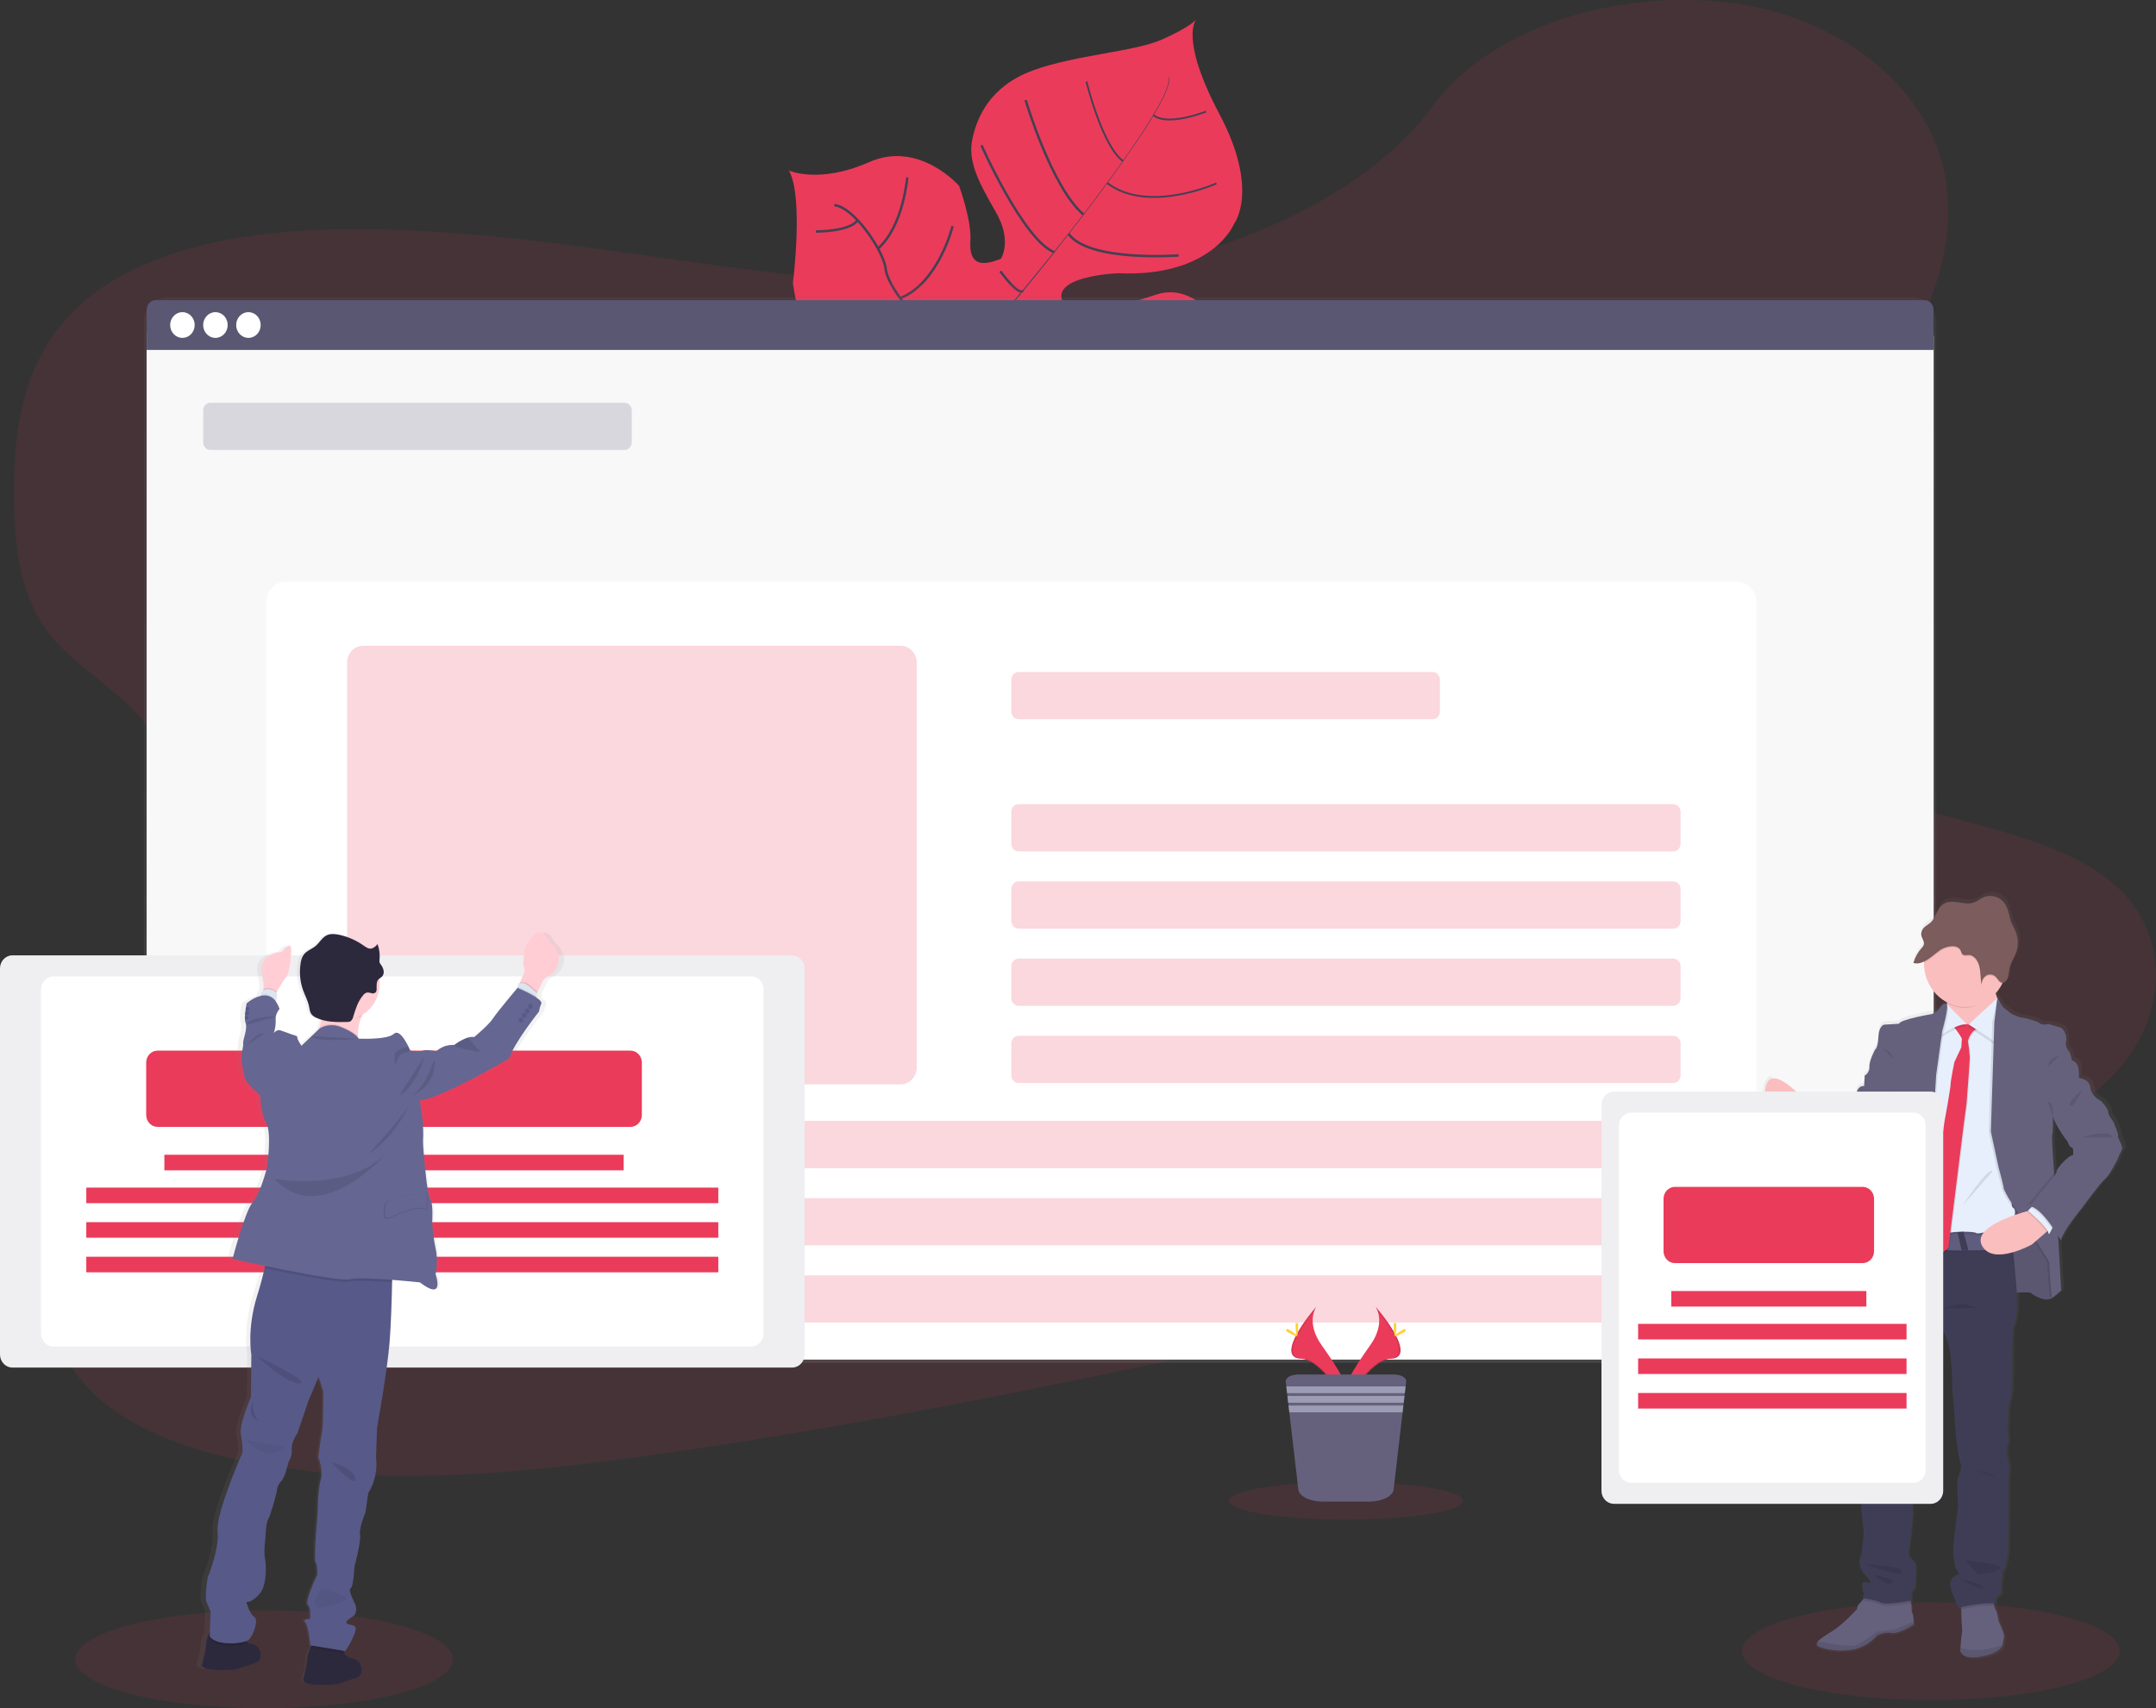 <svg xmlns="http://www.w3.org/2000/svg" width="882" height="699" viewBox="0 0 882 699" fill="none"><rect x="0" y="0" width="882" height="699" fill="#333333" stroke="none"/><g id="banner 1"><g clip-path="url(#clip0)"><path id="Vector" opacity="0.1" d="M789.884 695.671C832.542 695.671 867.124 686.702 867.124 675.638C867.124 664.575 832.542 655.606 789.884 655.606C747.225 655.606 712.643 664.575 712.643 675.638C712.643 686.702 747.225 695.671 789.884 695.671Z" fill="#EB3B5A"></path><path id="Vector_2" opacity="0.1" d="M108.049 699.008C150.708 699.008 185.29 690.039 185.29 678.976C185.29 667.912 150.708 658.943 108.049 658.943C65.39 658.943 30.808 667.912 30.808 678.976C30.808 690.039 65.39 699.008 108.049 699.008Z" fill="#EB3B5A"></path><path id="Vector_3" d="M408.425 130.693L408.649 131.098C387.739 158.502 386.358 201.054 386.273 201.427L381.86 196.081C381.953 195.708 387.369 158.284 408.425 130.693Z" fill="#444053"></path><path id="Vector_4" d="M500.503 186.725C500.503 186.725 488.065 177.944 489.531 167.713" stroke="#444053" stroke-miterlimit="10"></path><path id="Vector_5" d="M481.453 198.073C481.453 198.073 463.707 191.301 461.917 164.772" stroke="#444053" stroke-miterlimit="10"></path><path id="Vector_6" d="M452.805 204.943C452.805 204.943 435.831 190.159 441.471 164.335" stroke="#444053" stroke-miterlimit="10"></path><path id="Vector_7" d="M418.378 197.717C418.378 197.717 407.075 172.84 417.128 156.656" stroke="#444053" stroke-miterlimit="10"></path><path id="Vector_8" d="M504.36 157.376C504.36 157.376 491.514 161.654 494.268 168.717" stroke="#444053" stroke-miterlimit="10"></path><path id="Vector_9" d="M488.837 132.905C488.837 132.905 471.654 138.632 471.245 164.148" stroke="#444053" stroke-miterlimit="10"></path><path id="Vector_10" d="M464.918 127.016C464.918 127.016 449.287 147.267 450.436 165.696" stroke="#444053" stroke-miterlimit="10"></path><path id="Vector_11" d="M437.513 134.962C437.513 134.962 421.981 150.548 423.964 159.223" stroke="#444053" stroke-miterlimit="10"></path><path id="Vector_12" d="M428.146 129.454C428.146 129.454 413.579 132.2 411.542 127.178" stroke="#444053" stroke-miterlimit="10"></path><path id="Vector_13" d="M395.779 119.571C395.779 119.571 395.779 142.455 389.846 144.084" stroke="#444053" stroke-miterlimit="10"></path><path id="Vector_14" d="M347.271 149.219C347.271 149.219 370.834 151.342 381.706 138.575" stroke="#444053" stroke-miterlimit="10"></path><path id="Vector_15" d="M333.136 124.772C333.136 124.772 349.817 130.864 364.16 115.359" stroke="#444053" stroke-miterlimit="10"></path><g id="leaf"><path id="Vector_16" d="M528.317 188.636C528.317 188.636 517.462 184.011 482.942 200.641C448.422 217.272 444.086 215.149 435.167 212.606C426.248 210.062 421.279 209.463 411.665 195.595C411.665 195.595 404.906 157.133 398.371 151.171C391.836 145.21 364.037 154.566 364.037 154.566C364.037 154.566 330.713 162.593 324.363 115.837C324.363 115.837 328.869 80.592 322.735 69.778C322.735 69.778 335.08 75.391 355.558 66.335C376.035 57.279 392.353 76.056 392.353 76.056C392.353 76.056 397.507 90.069 396.983 98.421C396.458 106.773 399.706 109.908 409.459 105.874C409.459 105.874 414.242 98.721 407.46 86.902C400.678 75.084 395.841 66.27 397.739 57.092C399.637 47.914 405.069 35.221 422.552 28.822C440.036 22.422 463.784 21.223 475.188 16.241C486.591 11.26 489.346 8.02 489.346 8.02C489.346 8.02 482.317 15.423 498.867 46.699C515.417 77.975 504.862 91.56 504.862 91.56C504.862 91.56 496.066 113.561 457.257 111.811C457.257 111.811 419.859 113.245 440.282 129.9C440.282 129.9 453.345 127.105 472.865 120.592C492.386 114.079 506.482 140.965 509.977 159.677C513.473 178.389 528.317 188.636 528.317 188.636Z" fill="#EB3B5A"></path><path id="Vector_17" d="M478.035 31.762L478.243 31.705C479.74 37.675 463.02 61.677 448.739 80.738L448.569 80.6C468.73 53.698 479.2 36.355 478.035 31.762Z" fill="#444053"></path><path id="Vector_18" d="M448.87 80.203L448.955 80.446C437.543 95.683 423.192 113.861 411.704 127.324C410.608 128.612 409.52 129.956 408.471 131.333L408.147 131.05C409.196 129.673 410.292 128.32 411.388 127C422.868 113.577 437.466 95.432 448.87 80.203Z" fill="#444053"></path><path id="Vector_19" d="M504.067 173.772C504.067 173.772 479.377 160.317 460.204 165.145C441.031 169.973 397.708 148.085 397.708 148.085C397.708 148.085 379.337 140.244 375.649 131.317C375.649 131.317 363.049 117.336 362.332 110.094C361.614 102.852 349.346 84.658 341.345 83.954" stroke="#444053" stroke-miterlimit="10"></path><path id="Vector_20" d="M409.219 110.993C409.219 110.993 416.58 121.224 418.478 118.932" stroke="#444053" stroke-miterlimit="10"></path><path id="Vector_21" d="M482.17 104.521C482.17 104.521 445.46 107.299 437.142 95.699" stroke="#444053" stroke-miterlimit="10"></path><path id="Vector_22" d="M401.496 59.433C401.496 59.433 418.725 98.259 431.232 103.176" stroke="#444053" stroke-miterlimit="10"></path><path id="Vector_23" d="M419.566 40.94C419.566 40.94 430.152 76.655 443.261 87.801" stroke="#444053" stroke-miterlimit="10"></path><path id="Vector_24" d="M497.625 75.051C497.625 75.051 469.702 87.631 452.936 74.905" stroke="#444053" stroke-width="0.75" stroke-miterlimit="10"></path><path id="Vector_25" d="M444.441 33.325C444.441 33.325 450.822 59.579 459.417 65.922" stroke="#444053" stroke-width="0.75" stroke-miterlimit="10"></path><path id="Vector_26" d="M493.404 45.646C493.404 45.646 477.718 51.884 471.855 47.104" stroke="#444053" stroke-width="0.75" stroke-miterlimit="10"></path><path id="Vector_27" d="M389.699 92.54C389.699 92.54 383.997 115.748 368.265 122.002" stroke="#444053" stroke-miterlimit="10"></path><path id="Vector_28" d="M371.151 72.589C371.151 72.589 369.608 92.297 359.369 101.524" stroke="#444053" stroke-miterlimit="10"></path><path id="Vector_29" d="M333.753 94.735C333.753 94.735 347.595 94.841 350.836 90.102" stroke="#444053" stroke-miterlimit="10"></path></g><path id="Vector_30" opacity="0.1" d="M456.74 111.349C401.651 120.997 346.476 115.805 293.362 108.611C240.248 101.418 187.257 92.232 132.052 94.031C96.561 95.197 57.08 102.52 32.521 124.991C8.896 146.611 5.517 176.17 5.74 202.901C5.91 223.007 7.708 243.833 20.678 260.002C29.682 271.221 43.447 279.37 53.855 289.747C90.118 325.859 79.833 381.801 56.872 429.172C46.07 451.4 32.868 473.215 25.623 496.002C18.378 518.788 17.661 543.333 31.302 562.199C44.835 580.903 70.721 591.677 97.656 597.452C152.352 609.174 213.058 603.123 271.774 594.706C401.735 575.986 530.246 545.706 658.387 515.483C705.815 504.305 753.451 493.061 799.081 476.601C824.419 467.48 850.196 456.001 866.422 437.848C887.015 414.802 887.2 382.991 866.854 363.696C832.721 331.294 756.359 337.386 729.825 300.512C715.212 280.261 721.161 253.027 732.325 229.09C756.244 177.733 803.116 127.307 796.365 75.699C791.735 40.251 759.037 10.571 715.598 2.365C670.076 -6.229 611.893 8.125 586.146 43.37C559.635 79.757 505.379 102.844 456.74 111.349Z" fill="#EB3B5A"></path><path id="Vector_31" d="M782.461 121.597H68.499C63.177 121.597 58.862 126.126 58.862 131.714V547.553C58.862 553.141 63.177 557.671 68.499 557.671H782.461C787.783 557.671 792.098 553.141 792.098 547.553V131.714C792.098 126.126 787.783 121.597 782.461 121.597Z" fill="url(#paint0_linear)"></path><path id="Vector_32" d="M781.381 127.729H69.664C64.342 127.729 60.027 132.258 60.027 137.846V546.103C60.027 551.691 64.342 556.221 69.664 556.221H781.381C786.703 556.221 791.018 551.691 791.018 546.103V137.846C791.018 132.258 786.703 127.729 781.381 127.729Z" fill="white"></path><path id="Vector_33" d="M781.381 127.729H69.664C64.342 127.729 60.027 132.258 60.027 137.846V546.103C60.027 551.691 64.342 556.221 69.664 556.221H781.381C786.703 556.221 791.018 551.691 791.018 546.103V137.846C791.018 132.258 786.703 127.729 781.381 127.729Z" fill="white"></path><path id="Vector_34" opacity="0.04" d="M781.381 127.729H69.664C64.342 127.729 60.027 132.258 60.027 137.846V546.103C60.027 551.691 64.342 556.221 69.664 556.221H781.381C786.703 556.221 791.018 551.691 791.018 546.103V137.846C791.018 132.258 786.703 127.729 781.381 127.729Z" fill="#5A5773"></path><path id="Vector_35" d="M787.307 122.812H63.708C62.723 122.812 61.779 123.222 61.083 123.953C60.387 124.684 59.996 125.675 59.996 126.708V143.184H790.987V126.74C790.991 126.229 790.899 125.721 790.716 125.247C790.533 124.772 790.264 124.341 789.922 123.976C789.58 123.611 789.173 123.32 788.724 123.121C788.276 122.921 787.794 122.816 787.307 122.812Z" fill="#5A5773"></path><g id="buttons"><path id="Vector_36" d="M74.625 138.259C77.395 138.259 79.64 135.902 79.64 132.994C79.64 130.086 77.395 127.729 74.625 127.729C71.855 127.729 69.61 130.086 69.61 132.994C69.61 135.902 71.855 138.259 74.625 138.259Z" fill="white"></path><path id="Vector_37" d="M88.127 138.259C90.897 138.259 93.143 135.902 93.143 132.994C93.143 130.086 90.897 127.729 88.127 127.729C85.358 127.729 83.112 130.086 83.112 132.994C83.112 135.902 85.358 138.259 88.127 138.259Z" fill="white"></path><path id="Vector_38" d="M101.63 138.259C104.4 138.259 106.645 135.902 106.645 132.994C106.645 130.086 104.4 127.729 101.63 127.729C98.86 127.729 96.615 130.086 96.615 132.994C96.615 135.902 98.86 138.259 101.63 138.259Z" fill="white"></path></g><path id="Vector_39" d="M710.629 238.041H116.822C112.48 238.041 108.96 241.737 108.96 246.296V547.958C108.96 552.517 112.48 556.213 116.822 556.213H710.629C714.971 556.213 718.491 552.517 718.491 547.958V246.296C718.491 241.737 714.971 238.041 710.629 238.041Z" fill="white"></path><path id="Vector_40" opacity="0.2" d="M255.463 164.805H86.091C84.446 164.805 83.112 166.205 83.112 167.931V180.998C83.112 182.724 84.446 184.124 86.091 184.124H255.463C257.108 184.124 258.441 182.724 258.441 180.998V167.931C258.441 166.205 257.108 164.805 255.463 164.805Z" fill="#5A5773"></path><path id="Vector_41" opacity="0.2" d="M586.076 274.971H416.704C415.059 274.971 413.725 276.371 413.725 278.098V291.164C413.725 292.891 415.059 294.291 416.704 294.291H586.076C587.721 294.291 589.055 292.891 589.055 291.164V278.098C589.055 276.371 587.721 274.971 586.076 274.971Z" fill="#EB3B5A"></path><path id="Vector_42" opacity="0.2" d="M684.519 329.067H416.704C415.059 329.067 413.725 330.466 413.725 332.193V345.259C413.725 346.986 415.059 348.386 416.704 348.386H684.519C686.164 348.386 687.498 346.986 687.498 345.259V332.193C687.498 330.466 686.164 329.067 684.519 329.067Z" fill="#EB3B5A"></path><path id="Vector_43" opacity="0.2" d="M684.519 360.658H416.704C415.059 360.658 413.725 362.058 413.725 363.785V376.851C413.725 378.578 415.059 379.978 416.704 379.978H684.519C686.164 379.978 687.498 378.578 687.498 376.851V363.785C687.498 362.058 686.164 360.658 684.519 360.658Z" fill="#EB3B5A"></path><path id="Vector_44" opacity="0.2" d="M684.519 392.25H416.704C415.059 392.25 413.725 393.65 413.725 395.377V408.443C413.725 410.17 415.059 411.57 416.704 411.57H684.519C686.164 411.57 687.498 410.17 687.498 408.443V395.377C687.498 393.65 686.164 392.25 684.519 392.25Z" fill="#EB3B5A"></path><path id="Vector_45" opacity="0.2" d="M684.519 423.842H416.704C415.059 423.842 413.725 425.242 413.725 426.969V440.035C413.725 441.762 415.059 443.162 416.704 443.162H684.519C686.164 443.162 687.498 441.762 687.498 440.035V426.969C687.498 425.242 686.164 423.842 684.519 423.842Z" fill="#EB3B5A"></path><path id="Vector_46" opacity="0.2" d="M684.519 458.674H144.984C143.339 458.674 142.005 460.074 142.005 461.801V474.867C142.005 476.594 143.339 477.994 144.984 477.994H684.519C686.164 477.994 687.498 476.594 687.498 474.867V461.801C687.498 460.074 686.164 458.674 684.519 458.674Z" fill="#EB3B5A"></path><path id="Vector_47" opacity="0.2" d="M684.519 490.266H144.984C143.339 490.266 142.005 491.666 142.005 493.393V506.459C142.005 508.186 143.339 509.586 144.984 509.586H684.519C686.164 509.586 687.498 508.186 687.498 506.459V493.393C687.498 491.666 686.164 490.266 684.519 490.266Z" fill="#EB3B5A"></path><path id="Vector_48" opacity="0.2" d="M684.519 521.858H144.984C143.339 521.858 142.005 523.258 142.005 524.985V538.051C142.005 539.778 143.339 541.178 144.984 541.178H684.519C686.164 541.178 687.498 539.778 687.498 538.051V524.985C687.498 523.258 686.164 521.858 684.519 521.858Z" fill="#EB3B5A"></path><path id="Vector_49" d="M562.698 534.633C562.698 534.633 567.273 540.911 560.584 550.396C553.895 559.882 548.386 567.885 550.615 573.799C550.615 573.799 560.7 556.188 568.917 555.978C577.134 555.767 571.733 545.22 562.698 534.633Z" fill="#EB3B5A"></path><path id="Vector_50" opacity="0.1" d="M562.698 534.633C563.096 535.239 563.411 535.902 563.632 536.601C571.648 546.484 575.915 555.71 568.215 555.937C561.039 556.156 552.429 569.627 550.368 573.021C550.433 573.297 550.516 573.567 550.615 573.831C550.615 573.831 560.7 556.221 568.917 556.01C577.134 555.799 571.733 545.22 562.698 534.633Z" fill="black"></path><path id="Vector_51" d="M571.201 542.636C571.201 544.848 570.969 546.638 570.676 546.638C570.383 546.638 570.151 544.848 570.151 542.636C570.151 540.425 570.444 541.47 570.738 541.47C571.031 541.47 571.201 540.425 571.201 542.636Z" fill="#FFD037"></path><path id="Vector_52" d="M574.125 545.277C572.273 546.33 570.661 546.97 570.522 546.703C570.383 546.435 571.772 545.358 573.608 544.272C575.444 543.187 574.727 543.981 574.866 544.272C575.004 544.564 575.969 544.216 574.125 545.277Z" fill="#FFD037"></path><path id="Vector_53" d="M538.533 534.633C538.533 534.633 533.957 540.911 540.639 550.396C547.321 559.882 552.845 567.885 550.615 573.799C550.615 573.799 540.523 556.188 532.314 555.978C524.105 555.767 529.498 545.22 538.533 534.633Z" fill="#EB3B5A"></path><path id="Vector_54" opacity="0.1" d="M538.533 534.633C538.13 535.238 537.813 535.901 537.591 536.601C529.583 546.484 525.316 555.71 533.016 555.937C540.192 556.156 548.794 569.627 550.855 573.021C550.792 573.297 550.713 573.567 550.615 573.831C550.615 573.831 540.523 556.221 532.314 556.01C524.105 555.799 529.498 545.22 538.533 534.633Z" fill="black"></path><path id="Vector_55" d="M530.023 542.636C530.023 544.848 530.262 546.638 530.555 546.638C530.848 546.638 531.079 544.848 531.079 542.636C531.079 540.425 530.786 541.486 530.501 541.486C530.215 541.486 530.023 540.425 530.023 542.636Z" fill="#FFD037"></path><path id="Vector_56" d="M527.106 545.277C528.958 546.33 530.57 546.97 530.709 546.703C530.848 546.435 529.459 545.358 527.623 544.272C525.787 543.187 526.504 543.981 526.365 544.272C526.226 544.564 525.254 544.216 527.106 545.277Z" fill="#FFD037"></path><path id="Vector_57" opacity="0.1" d="M550.615 621.843C577.035 621.843 598.452 618.394 598.452 614.139C598.452 609.885 577.035 606.436 550.615 606.436C524.196 606.436 502.779 609.885 502.779 614.139C502.779 618.394 524.196 621.843 550.615 621.843Z" fill="#EB3B5A"></path><path id="Vector_58" d="M575.251 565.334L575.02 567.294L574.703 570.064L574.565 571.223L574.248 573.993L574.109 575.152L573.785 577.914L570.128 609.425C569.796 612.236 565.422 614.431 560.098 614.431H541.102C535.817 614.431 531.45 612.236 531.126 609.425L527.453 577.938L527.137 575.176L526.998 574.017L526.674 571.247L526.543 570.089L526.219 567.318L525.987 565.358C525.81 563.738 528.178 562.426 531.164 562.426H570.066C573.052 562.401 575.421 563.738 575.251 565.334Z" fill="#65617D"></path><path id="Vector_59" d="M575.004 567.294L574.688 570.064H526.543L526.219 567.294H575.004Z" fill="#9D9CB5"></path><path id="Vector_60" d="M574.549 571.215L574.233 573.985H526.998L526.674 571.215H574.549Z" fill="#9D9CB5"></path><path id="Vector_61" d="M574.094 575.143L573.77 577.914H527.453L527.137 575.143H574.094Z" fill="#9D9CB5"></path><path id="Vector_62" opacity="0.2" d="M368.458 264.254H148.564C144.942 264.254 142.005 267.337 142.005 271.14V436.827C142.005 440.63 144.942 443.713 148.564 443.713H368.458C372.08 443.713 375.016 440.63 375.016 436.827V271.14C375.016 267.337 372.08 264.254 368.458 264.254Z" fill="#EB3B5A"></path><path id="Vector_63" d="M868.042 463.843C868.336 463.033 866.16 458.399 866.16 458.172C866.16 457.945 863.915 455.378 863.915 453.944C863.915 452.51 860.944 449.407 860.944 449.407C860.944 449.407 856.955 447.674 856.523 443.891C856.091 440.108 851.747 440.043 851.739 440.043C851.739 440.043 851.739 439.703 851.739 439.177C851.827 437.683 851.647 436.185 851.207 434.762C850.695 433.718 849.81 432.928 848.746 432.567C848.746 432.567 848.306 429.618 847.442 428.711C846.96 428.181 846.614 427.532 846.436 426.823C846.257 426.115 846.253 425.371 846.423 424.66C846.863 423.235 845.845 419.606 843.746 419.071C841.647 418.536 839.248 417.71 839.248 417.71L838.669 417.816L838.384 417.71C837.874 417.813 837.359 417.88 836.841 417.913C836.398 417.926 835.964 417.777 835.614 417.492C834.889 416.681 829.017 415.061 827.898 415.061C826.779 415.061 823.693 413.547 823.693 413.547C823.693 413.547 821.517 411.813 820.607 411.052C819.697 410.29 818.115 407.528 817.876 407.107V407.05C817.61 406.407 817.391 405.743 817.22 405.065C818.281 403.9 819.186 402.589 819.913 401.169C819.99 401.023 820.059 400.877 820.129 400.723C820.288 400.724 820.447 400.699 820.599 400.651L820.792 400.57C821.157 400.37 821.482 400.098 821.746 399.767C822.011 399.436 822.211 399.054 822.335 398.642V398.642C822.39 398.477 822.436 398.309 822.474 398.139C822.474 398.083 822.474 398.026 822.474 397.969L822.544 397.629C822.54 397.564 822.54 397.499 822.544 397.435L822.59 397.094V396.9C822.59 396.754 822.59 396.617 822.644 396.471C822.691 395.927 822.765 395.386 822.868 394.851V394.851C823.3 392.801 824.48 391.068 825.306 389.18C825.422 388.913 825.537 388.638 825.638 388.37C825.738 388.103 825.838 387.763 825.923 387.455L825.992 387.171C826.046 386.945 826.093 386.718 826.139 386.491C826.185 386.264 826.139 386.288 826.193 386.183C826.239 385.875 826.278 385.559 826.309 385.235C826.446 383.428 826.182 381.612 825.537 379.93C824.997 378.512 824.187 377.232 823.639 375.814C822.806 373.668 822.582 371.23 821.571 369.18C820.747 367.517 819.387 366.216 817.733 365.51C816.079 364.804 814.24 364.738 812.544 365.324C811.001 365.94 809.597 367.131 808 367.665C805.855 368.386 803.571 367.844 801.349 367.528C799.127 367.212 796.72 367.171 794.899 368.694C792.846 370.444 792.291 373.733 790.362 375.652C789.59 376.463 788.549 376.973 787.692 377.718C787.09 378.225 786.627 378.89 786.35 379.646L786.304 379.8C786.284 379.866 786.268 379.934 786.257 380.002C786.24 380.077 786.227 380.153 786.219 380.229C786.214 380.28 786.214 380.332 786.219 380.383C786.203 380.518 786.203 380.654 786.219 380.788V380.788C786.229 380.916 786.247 381.043 786.273 381.169V381.274C786.273 381.38 786.327 381.485 786.365 381.59C786.404 381.695 786.365 381.631 786.365 381.647C786.365 381.663 786.45 381.882 786.496 381.995L786.566 382.165C786.566 382.214 786.566 382.262 786.628 382.303C786.903 382.865 787.128 383.454 787.299 384.061C787.388 384.445 787.364 384.849 787.229 385.219C787.046 385.64 786.784 386.018 786.458 386.329C785.014 387.903 783.9 389.776 783.186 391.829C783.099 392.067 783.022 392.302 782.955 392.534H783.055C783.263 392.596 783.474 392.642 783.688 392.672C783.809 392.679 783.93 392.679 784.051 392.672C784.547 392.702 785.045 392.664 785.532 392.558L785.902 392.461C786.406 392.323 786.897 392.136 787.368 391.902C787.368 392.056 787.368 392.21 787.368 392.364C787.368 392.518 787.368 392.534 787.368 392.623C787.373 395.966 788.266 399.241 789.946 402.08C791.627 404.919 794.029 407.21 796.882 408.694C796.882 408.856 796.92 409.018 796.943 409.18L796.99 409.594L796.797 409.399C796.797 409.399 795.493 408.719 794.258 410.679C793.353 411.965 792.124 412.961 790.709 413.555C790.709 413.555 777.515 415.742 777.006 417.556L770.834 417.937C770.834 417.937 768.658 418.237 768.442 423C768.226 427.763 767.069 428.208 767.069 428.208C767.069 428.208 764.53 432.899 764.754 435.313C764.781 436.049 764.612 436.779 764.266 437.42C763.92 438.061 763.41 438.588 762.794 438.942L762.509 443.251C762.509 443.251 760.117 442.87 759.422 445.819C759.146 447.38 758.528 448.853 757.617 450.12C757.617 450.12 753.628 453.604 753.412 456.544L750.943 458.164C750.943 458.164 745.218 456.803 743.914 454.389C743.914 454.389 743.76 454.227 743.513 453.992V453.936C742.656 453.126 740.843 451.311 741.121 451.724C741.291 452.103 741.332 452.532 741.237 452.939L740.812 452.445L739.67 451.117C739.67 451.117 730.412 442.012 725.011 441.291C724.941 441.145 724.586 439.671 723.661 440.602C722.894 441.341 722.281 442.239 721.86 443.238C721.439 444.238 721.219 445.317 721.214 446.41C721.209 447.503 721.419 448.585 721.831 449.588C722.242 450.592 722.847 451.496 723.607 452.243L732.279 460.74L732.503 460.91L734.362 463.421C734.046 464.231 733.783 464.977 733.591 465.673V465.746L733.452 466.184C733.435 466.231 733.422 466.28 733.413 466.329C733.367 466.475 733.328 466.613 733.29 466.751L733.22 466.994C733.22 467.042 733.22 467.091 733.22 467.139C733.012 467.901 732.881 468.484 732.819 468.808L732.333 468.646L732.804 468.865V468.938C732.804 469.043 732.804 469.1 732.804 469.1L733.251 469.302C735.79 470.461 748.459 476.301 749.107 477.184C749.755 478.067 754.616 481.04 758.967 478.618C763.319 476.196 764.252 472.502 764.252 472.502C764.252 472.502 768.457 466.378 768.604 465.471C768.75 464.563 772.006 463.51 772.006 463.51C772.006 463.51 772.3 473.628 770.633 477.338C768.967 481.048 765.849 497.435 765.849 497.435C766.054 497.405 766.262 497.405 766.467 497.435L766.282 498.383C766.537 498.333 766.798 498.333 767.053 498.383C766.822 500.246 765.51 508.914 765.51 508.914C765.51 508.914 765.078 512.842 764.353 514.203C763.627 515.564 763.581 522.668 763.581 522.668L762.416 527.804C762.416 527.804 762.57 528.161 762.856 528.687C763.637 530.435 764.775 531.981 766.189 533.215C766.096 534.023 765.899 534.813 765.603 535.564C765.152 536.713 764.955 537.953 765.024 539.193C765.024 539.193 763.797 545.01 763.936 546.67C764.075 548.331 763.164 552.413 763.164 552.413L761.86 565.56C761.86 565.56 760.996 576.966 761.428 580.068C761.636 582.502 761.537 584.953 761.135 587.359C761.135 587.359 762.007 596.35 761.791 597.331C761.575 598.311 760.487 602.547 761.135 604.888C761.783 607.229 761.428 613.653 761.428 613.653C761.428 613.653 761.861 622.118 762.37 624.84C762.642 626.9 762.592 628.993 762.223 631.037C762.223 631.037 761.714 636.853 761.498 636.853C761.282 636.853 759.399 640.855 763.234 644.783C767.069 648.712 764.692 648.105 764.692 648.105C764.692 648.105 761.606 646.484 762.007 649.773C762.347 652.86 762.825 652.058 762.871 651.969L762.146 654.455L762.655 654.528L762.239 655.055C761.802 655.644 761.311 656.187 760.773 656.675C760.208 657.254 759.872 658.035 759.831 658.862C759.831 658.862 754.469 664.986 749.469 668.08C746.838 669.701 744.57 671.086 743.582 672.236C742.687 673.257 742.811 674.083 744.686 674.731C748.597 676.092 755.487 676.772 760.41 675.031C763.36 674.006 766.014 672.214 768.126 669.822C768.126 669.822 771.212 668.153 774.298 668.761C777.384 669.368 783.433 665.213 783.433 665.213L783.318 664.144L783.001 661.049C782.797 660.79 782.646 660.489 782.559 660.166C782.471 659.842 782.448 659.503 782.492 659.17C782.53 658.255 782.444 657.338 782.237 656.448C782.183 656.148 782.129 655.849 782.075 655.573L782.631 655.46C782.631 655.46 781.913 651.612 783.217 650.851C784.521 650.089 784.151 640.198 784.151 640.198C784.151 640.198 782.492 637.93 781.62 637.558C780.748 637.185 781.543 632.487 781.697 631.887C781.852 631.288 783.001 619.567 783.001 619.567C783.001 619.567 782.561 615.873 783.14 614.285C783.719 612.697 782.415 606.573 782.415 606.573C782.294 606.293 782.265 605.979 782.33 605.679C782.396 605.379 782.553 605.11 782.777 604.913C783.549 604.005 783.287 595.921 783.287 595.921C783.287 595.921 783.217 591.871 783.217 590.777C783.217 589.684 784.081 585.868 784.884 584.589C785.686 583.309 785.169 579.299 785.169 579.299L785.216 578.999C785.216 578.886 785.216 578.74 785.277 578.57L785.339 578.165C785.693 575.951 786.167 573.76 786.759 571.603C787.7 568.436 788.788 562.847 788.788 562.847L795.524 544.394L795.601 544.175C795.601 544.175 798.687 550.218 798.687 555.816C798.687 555.816 799.459 562.539 799.273 564.354C799.088 566.168 799.775 574.698 799.775 574.698C799.775 574.698 800.716 586.938 800.716 587.464C800.716 587.991 801.881 597.436 802.607 598.878C803.332 600.32 801.881 604.694 801.442 605.148C801.002 605.601 801.588 616.707 801.588 616.707C801.588 616.707 800.5 625.472 800.284 627.286C800.068 629.101 799.196 636.051 799.921 638.773C800.647 641.495 800.354 641.867 800.354 641.867C800.354 641.867 802.969 644.67 801.442 644.897C800.887 645.024 800.365 645.274 799.91 645.63C799.455 645.986 799.078 646.44 798.803 646.961C798.529 647.483 798.363 648.06 798.318 648.654C798.273 649.247 798.348 649.845 798.54 650.405C799.449 653.17 800.515 655.875 801.735 658.506L802.938 658.238V659.137L803.023 663.641C803.023 663.641 803.532 667.943 803.239 668.931C803.031 669.644 802.738 673.03 802.599 674.804C802.545 675.452 802.514 675.881 802.514 675.881C802.514 675.881 802.514 679.883 810.561 678.676C818.609 677.469 820.052 674.14 820.052 674.14L820.113 673.726C820.229 672.965 820.491 671.345 820.707 670.438C820.993 669.231 818.393 663.787 818.393 663.787C818.393 663.787 817.961 660.085 817.235 659.259C816.931 658.77 816.731 658.217 816.649 657.639C816.587 657.331 816.525 657.015 816.479 656.707C816.661 656.73 816.841 656.762 817.019 656.804C817.019 656.804 816.579 654.164 818.254 653.329C819.928 652.495 819.481 650.762 819.264 650.008C819.048 649.255 819.913 645.018 819.913 645.018C819.79 644.596 819.779 644.147 819.881 643.719C819.983 643.291 820.194 642.9 820.491 642.588C821.51 641.527 822.304 634.123 822.304 634.123L822.451 605.561C822.451 605.561 822.96 600.498 822.382 598.457C821.803 596.415 821.224 592.487 822.019 591.425C822.814 590.364 822.088 585.463 822.088 585.463C822.088 585.463 822.088 575.111 823.176 572.503C824.264 569.894 823.902 553.685 823.902 553.685L824.187 543.033C824.187 543.033 826.556 540.684 826 528.452C828.523 528.282 831.401 528.185 831.802 528.557C832.574 529.238 837.743 532.713 840.791 530.518C842.049 529.61 843.257 528.629 844.41 527.577L843.129 504.896C843.9 506.16 844.41 506.994 844.41 506.994C844.41 503.827 852.966 493.547 852.966 493.547C852.966 493.547 860.936 482.741 862.672 481.461C864.408 480.181 867.819 473.361 867.819 473.361C868.323 472.065 868.905 470.804 869.562 469.586C870.365 468.298 867.757 464.669 868.042 463.843ZM849.348 471.773C847.172 472 842.604 477.216 842.535 478.351C842.377 479.098 842.045 479.794 841.57 480.376C841.57 479.922 841.501 479.46 841.462 478.99C840.953 472.308 840.398 464.175 840.691 463.389C841.123 462.028 840.976 455.904 840.976 455.904L841.061 455.783C842.519 460.529 847.056 466.119 847.056 466.119C847.056 466.119 847.828 468.549 848.8 468.606C849.772 468.662 849.348 471.773 849.348 471.773V471.773Z" fill="url(#paint1_linear)"></path><path id="Vector_64" d="M733.151 470.048C733.151 470.048 735.797 455.467 744.292 455.467L750.511 468.889L746.368 471.886C746.368 471.886 737.364 472.146 733.151 470.048Z" fill="#65617D"></path><path id="Vector_65" opacity="0.1" d="M750.511 468.849L746.368 471.846C746.368 471.846 740.033 472.057 735.504 470.89C734.696 470.702 733.908 470.431 733.151 470.08L733.197 469.845V469.796C733.584 467.969 734.121 466.18 734.802 464.45C735.064 463.794 735.357 463.122 735.682 462.449C736.924 459.938 738.675 457.468 741.082 456.252C741.965 455.785 742.928 455.509 743.914 455.442H744.292L744.431 455.742L746.53 460.278L750.511 468.849Z" fill="black"></path><path id="Vector_66" d="M821.078 529.287C821.078 529.287 830.005 528.387 830.792 529.068C831.579 529.748 836.648 533.191 839.641 531.012C842.635 528.833 840.644 521.291 840.644 520.967C840.644 520.643 840.359 509.943 840.359 509.943L835.004 502.369L828.292 489.1L814.573 487.674L814.928 508.736L814.859 519.534L821.078 529.287Z" fill="#65617D"></path><path id="Vector_67" opacity="0.1" d="M821.078 529.287C821.078 529.287 830.005 528.387 830.792 529.068C831.579 529.748 836.648 533.191 839.641 531.012C842.635 528.833 840.644 521.291 840.644 520.967C840.644 520.643 840.359 509.943 840.359 509.943L835.004 502.369L828.292 489.1L814.573 487.674L814.928 508.736L814.859 519.534L821.078 529.287Z" fill="black"></path><path id="Vector_68" d="M742.51 455.054C742.51 455.054 741.792 464.199 736.337 464.353C736.337 464.353 734.794 463.381 732.726 461.753C727.958 458.002 720.382 450.801 722.48 444.102C725.482 434.503 740.049 452.202 740.049 452.202L741.175 453.523L742.51 455.054Z" fill="#FBBEBE"></path><path id="Vector_69" opacity="0.1" d="M742.51 455.054C742.51 455.054 741.792 464.199 736.337 464.353C736.337 464.353 734.794 463.381 732.726 461.753L732.264 461.129C733.188 461.624 734.205 461.901 735.242 461.939C736.057 461.973 736.863 461.745 737.552 461.286C738.241 460.828 738.781 460.16 739.1 459.371C739.684 458.193 740.2 456.978 740.643 455.734C740.898 455.008 741.081 454.256 741.19 453.49L742.51 455.054Z" fill="black"></path><path id="Vector_70" d="M740.149 471.627L738.93 470.007L734.817 464.45L732.726 461.607C733.648 462.103 734.662 462.379 735.697 462.417C736.513 462.454 737.32 462.228 738.01 461.769C738.699 461.31 739.239 460.64 739.555 459.849C740.128 458.673 740.63 457.461 741.059 456.22C741.738 454.195 741.723 453.158 741.484 452.802C741.244 452.445 743.027 454.163 743.845 455.005L744.238 455.394L744.385 455.702L746.537 460.076C746.542 460.138 746.542 460.2 746.537 460.262C746.692 461.639 747.386 470.38 740.149 471.627Z" fill="#E7EFFD"></path><path id="Vector_71" d="M782.94 664.613C782.94 664.613 776.937 668.745 773.935 668.137C771.857 667.863 769.747 668.228 767.863 669.19C765.8 671.562 763.195 673.344 760.294 674.366C755.433 676.092 748.651 675.411 744.794 674.067C742.973 673.427 742.826 672.601 743.706 671.588C744.585 670.575 746.915 669.085 749.508 667.465C754.438 664.387 759.723 658.319 759.723 658.319C759.757 657.496 760.088 656.717 760.649 656.14C761.18 655.652 761.663 655.109 762.092 654.52C762.864 653.572 763.581 652.576 763.581 652.576L781.258 653.273C781.258 653.273 781.558 654.609 781.798 655.978C781.999 656.861 782.082 657.769 782.045 658.676C782.001 659.007 782.023 659.344 782.109 659.666C782.196 659.988 782.344 660.288 782.546 660.547L782.862 663.609L782.94 664.613Z" fill="#65617D"></path><path id="Vector_72" d="M819.835 669.814C819.627 670.713 819.365 672.317 819.249 673.054C819.249 673.305 819.195 673.467 819.195 673.467C819.195 673.467 817.768 676.764 809.836 677.963C801.904 679.162 801.912 675.193 801.912 675.193L801.989 674.115C802.128 672.366 802.414 669.004 802.622 668.291C802.907 667.319 802.414 663.042 802.414 663.042L802.329 658.57L802.267 655.468L815.384 654.042C815.468 655.073 815.61 656.099 815.808 657.112C815.884 657.691 816.082 658.244 816.387 658.732C817.096 659.543 817.528 663.228 817.528 663.228C817.528 663.228 820.144 668.615 819.835 669.814Z" fill="#65617D"></path><path id="Vector_73" opacity="0.1" d="M781.258 653.273C781.258 653.273 781.558 654.609 781.798 655.978C779.892 656.343 771.559 657.858 769.453 656.788C767.092 655.589 762.023 654.917 762.023 654.917L762.107 654.609C762.879 653.662 763.597 652.665 763.597 652.665L781.258 653.273Z" fill="black"></path><path id="Vector_74" opacity="0.1" d="M815.854 657.137C812.529 656.545 805.222 657.947 802.352 658.595L802.29 655.492L815.407 654.067C815.499 655.098 815.648 656.123 815.854 657.137V657.137Z" fill="black"></path><path id="Vector_75" d="M823.284 543.462L823.007 553.993C823.007 553.993 823.362 570.113 822.289 572.624C821.217 575.135 821.217 585.447 821.217 585.447C821.217 585.447 821.934 590.308 821.147 591.369C820.36 592.43 820.931 596.318 821.502 598.343C822.073 600.368 821.572 605.391 821.572 605.391L821.433 633.742C821.433 633.742 820.661 641.09 819.643 642.143C819.35 642.458 819.143 642.849 819.042 643.276C818.942 643.703 818.952 644.151 819.072 644.573C819.072 644.573 818.215 648.769 818.431 649.522C818.647 650.276 819.072 651.993 817.436 652.819C815.8 653.645 816.217 656.27 816.217 656.27C812.29 655.29 801.148 657.89 801.148 657.89C799.946 655.283 798.894 652.603 798 649.862C797.808 649.307 797.731 648.714 797.774 648.125C797.817 647.535 797.98 646.962 798.251 646.444C798.522 645.926 798.895 645.474 799.345 645.119C799.796 644.764 800.313 644.515 800.863 644.386C802.36 644.168 799.79 641.389 799.79 641.389C799.79 641.389 800.076 641.017 799.358 638.311C798.641 635.606 799.505 628.712 799.721 626.914C799.937 625.115 801.002 616.383 801.002 616.383C801.002 616.383 800.431 605.358 800.863 604.913C801.295 604.467 802.715 600.109 802.005 598.692C801.295 597.274 800.145 587.894 800.145 587.351C800.145 586.808 799.219 574.674 799.219 574.674C799.219 574.674 798.363 566.2 798.579 564.402C798.795 562.604 798 555.929 798 555.929C798 550.38 794.914 544.378 794.914 544.378L794.837 544.596L788.202 563.033C788.202 563.033 787.129 568.582 786.203 571.733C785.618 573.863 785.152 576.027 784.807 578.214L784.745 578.619L784.683 579.04L784.637 579.339C784.637 579.339 785.131 583.309 784.344 584.589C783.467 586.525 782.914 588.604 782.708 590.737C782.708 591.79 782.778 595.84 782.778 595.84C782.778 595.84 783.063 603.86 782.276 604.751C782.06 604.946 781.909 605.208 781.845 605.5C781.781 605.791 781.808 606.096 781.921 606.371C781.921 606.371 783.202 612.446 782.631 614.018C782.06 615.589 782.492 619.267 782.492 619.267C782.492 619.267 781.35 630.891 781.204 631.49C781.057 632.09 780.278 636.74 781.134 637.112C781.991 637.485 783.634 639.737 783.634 639.737C783.634 639.737 783.989 649.563 782.708 650.308C781.427 651.053 782.129 654.885 782.129 654.885C782.129 654.885 771.775 656.983 769.422 655.784C767.069 654.585 761.992 653.913 761.992 653.913L762.702 651.482C762.655 651.572 762.185 652.374 761.853 649.303C761.49 646.063 764.492 647.683 764.492 647.683C764.492 647.683 766.853 648.283 763.064 644.386C759.276 640.49 761.135 636.513 761.351 636.513C761.567 636.513 762.061 630.737 762.061 630.737C762.426 628.709 762.476 626.633 762.208 624.589C761.706 621.891 761.282 613.491 761.282 613.491C761.282 613.491 761.637 607.116 760.989 604.791C760.341 602.466 761.421 598.311 761.637 597.29C761.853 596.27 760.989 587.391 760.989 587.391C761.392 584.985 761.49 582.534 761.282 580.101C760.85 577.023 761.706 565.698 761.706 565.698L762.995 552.656C762.995 552.656 763.921 548.606 763.766 546.986C763.612 545.366 764.839 539.566 764.839 539.566C764.769 538.335 764.965 537.103 765.41 535.961C766.127 534.463 766.413 529.481 766.413 529.481L773.272 512.988L776.628 498.407L821.98 497.954C821.98 497.954 822.142 499.218 822.42 501.51C822.698 503.802 823.084 507.18 823.516 511.384C823.909 515.192 824.341 519.671 824.766 524.653C826.147 540.611 823.284 543.462 823.284 543.462Z" fill="#3F3D56"></path><path id="Vector_76" d="M819.064 412.161L808.501 424.029C808.501 424.029 794.937 418.358 796.365 416.374C796.912 415.62 796.828 413.239 796.511 410.614C796.01 406.459 794.968 401.704 794.968 401.704C794.968 401.704 818.678 397.653 816.672 401.849C816.034 403.433 815.981 405.209 816.525 406.831C817.097 408.738 817.954 410.537 819.064 412.161V412.161Z" fill="#FBBEBE"></path><path id="Vector_77" opacity="0.1" d="M816.641 401.809C815.916 403.348 815.569 403.494 816.024 405.146C812.938 408.638 808.98 412.437 804.072 412.437C801.448 412.44 798.86 411.802 796.511 410.574C796.01 406.418 794.968 401.663 794.968 401.663C794.968 401.663 818.647 397.613 816.641 401.809Z" fill="black"></path><path id="Vector_78" d="M821.078 394.162C821.078 398.896 819.286 403.436 816.098 406.784C812.91 410.131 808.585 412.012 804.076 412.012C799.567 412.012 795.243 410.131 792.055 406.784C788.866 403.436 787.075 398.896 787.075 394.162C787.075 394.073 787.075 393.992 787.075 393.903C787.091 391.559 787.547 389.242 788.416 387.084C789.285 384.925 790.551 382.967 792.141 381.322C793.731 379.677 795.614 378.377 797.682 377.496C799.75 376.615 801.964 376.17 804.196 376.187C806.428 376.204 808.635 376.683 810.691 377.595C812.747 378.508 814.612 379.836 816.179 381.506C817.746 383.175 818.984 385.152 819.823 387.323C820.663 389.495 821.086 391.819 821.07 394.162H821.078Z" fill="#FBBEBE"></path><path id="Vector_79" opacity="0.1" d="M823.539 511.903C821.286 511.903 813.787 511.984 805.407 512.13H805.307L802.537 512.178H802.452C792.515 512.34 782.724 510.307 778.789 510.688C770.433 511.498 781.79 502.587 781.79 502.587C788.017 504.17 794.422 504.849 800.824 504.604L803.232 504.475C810.824 504.021 818.454 503.276 822.443 502.045C822.721 504.345 823.107 507.715 823.539 511.903Z" fill="black"></path><path id="Vector_80" d="M823.539 511.449C821.286 511.449 813.787 511.538 805.407 511.676H805.307L802.537 511.725H802.452C792.515 511.895 782.724 509.853 778.789 510.242C770.433 511.052 781.79 502.142 781.79 502.142C788.016 503.729 794.421 504.408 800.824 504.159L803.232 504.029C810.824 503.584 818.454 502.83 822.443 501.599C822.721 503.891 823.107 507.261 823.539 511.449Z" fill="#5F5D7E"></path><path id="Vector_81" opacity="0.1" d="M799.505 417.111L786.388 423.591L776.242 505.925C776.242 505.925 782.245 503.073 785.671 504.872C789.097 506.67 799.667 505.026 799.667 505.026C799.667 505.026 807.382 504.572 808.524 505.479C809.666 506.386 823.099 501.729 823.099 501.729C823.099 501.729 825.53 496.058 823.67 495.127C821.811 494.195 824.241 485.406 824.241 485.406L823.099 426.013L820.784 418.366L814.612 414.462L808.331 419.711L805.33 420.165L799.505 417.111Z" fill="black"></path><path id="Vector_82" d="M799.505 416.212L786.388 422.692L776.219 505.034C776.219 505.034 782.222 502.182 785.648 503.981C789.073 505.779 799.644 504.134 799.644 504.134C799.644 504.134 807.359 503.681 808.501 504.58C809.643 505.479 823.076 500.838 823.076 500.838C823.076 500.838 825.506 495.167 823.647 494.236C821.788 493.304 824.218 484.515 824.218 484.515L823.076 425.122L820.761 417.475L814.589 413.571L808.308 418.82L805.307 419.274L799.505 416.212Z" fill="#E7EFFD"></path><path id="Vector_83" opacity="0.1" d="M799.289 420.035C799.289 420.035 803.077 424.758 803.008 425.705C802.938 426.653 802.792 429.01 802.792 429.01L799.937 435.078C799.937 435.078 798.394 442.652 798.394 444.231C798.394 445.811 795.894 459.452 795.894 459.452L792.831 480.473L789.043 508.015L792.9 514.989L797.476 510.939L803.548 461.898L804.829 452.226C804.829 452.226 806.187 434.827 806.187 433.028C806.041 430.842 805.783 428.665 805.415 426.507C805.415 426.507 806.349 422.004 810.206 420.959C814.064 419.914 809.913 420.732 809.913 420.732L807.707 418.861L805.778 419.671C805.778 419.671 800.431 417.937 799.289 420.035Z" fill="black"></path><path id="Vector_84" d="M798.864 419.581C798.864 419.581 802.645 424.304 802.576 425.252C802.506 426.2 802.36 428.549 802.36 428.549L799.505 434.624C799.505 434.624 797.962 442.198 797.962 443.77C797.962 445.341 795.462 458.99 795.462 458.99L792.468 479.987L788.68 507.529L792.538 514.503L797.105 510.453L803.178 461.412L804.466 451.74C804.466 451.74 805.824 434.341 805.824 432.542C805.678 430.353 805.421 428.174 805.052 426.013C805.052 426.013 805.978 421.517 809.836 420.464C813.694 419.411 809.551 420.246 809.551 420.246L807.336 418.366L805.407 419.176C805.407 419.176 800.006 417.483 798.864 419.581Z" fill="#EB3B5A"></path><path id="Vector_85" opacity="0.1" d="M796.365 411.708C796.365 411.708 795.794 412.161 795.647 415.159C795.5 418.156 793.502 424.879 793.502 424.879C793.502 424.879 800.932 419.484 804.643 420.084L796.365 411.708Z" fill="black"></path><path id="Vector_86" d="M796.365 410.809C796.365 410.809 795.794 411.262 795.647 414.259C795.5 417.257 793.502 423.98 793.502 423.98C793.502 423.98 800.932 418.585 804.643 419.185L796.365 410.809Z" fill="#E7EFFD"></path><path id="Vector_87" opacity="0.1" d="M816.649 409.31L804.937 420.108C804.937 420.108 814.789 426.256 816.078 427.755C817.366 429.253 818.647 413.061 818.647 413.061L816.649 409.31Z" fill="black"></path><path id="Vector_88" d="M817.073 408.411L805.361 419.209C805.361 419.209 815.222 425.357 816.502 426.856C817.783 428.354 819.072 412.161 819.072 412.161L817.073 408.411Z" fill="#E7EFFD"></path><path id="Vector_89" opacity="0.1" d="M796.789 411.708C796.789 411.708 795.508 411.035 794.289 412.988C793.399 414.259 792.189 415.244 790.794 415.831C790.794 415.831 777.793 418.01 777.292 419.808L771.22 420.181C771.22 420.181 769.075 420.481 768.905 425.211C768.735 429.942 767.547 430.379 767.547 430.379C767.547 430.379 765.047 435.029 765.232 437.427C765.26 438.156 765.094 438.879 764.754 439.516C764.413 440.152 763.911 440.677 763.303 441.032L772.23 465.398C772.23 465.398 772.516 475.451 770.872 479.12C769.229 482.79 766.158 499.072 766.158 499.072C766.158 499.072 767.447 498.772 767.369 499.671C767.292 500.57 765.826 510.396 765.826 510.396C765.826 510.396 765.394 514.292 764.684 515.645C763.975 516.998 763.913 524.037 763.913 524.037L762.771 529.141C762.771 529.141 765.479 535.516 769.622 534.617C773.766 533.717 781.258 516.69 781.258 516.69L786.041 498.318L789.76 480.173L790.833 467.877L792.545 440.651L795.045 422.66C795.045 422.66 797.792 412.988 796.789 411.708Z" fill="black"></path><path id="Vector_90" d="M796.365 410.809C796.365 410.809 795.076 410.136 793.865 412.089C792.971 413.359 791.758 414.344 790.362 414.932C790.362 414.932 777.361 417.111 776.86 418.909L770.795 419.282C770.795 419.282 768.65 419.581 768.434 424.304C768.218 429.027 767.076 429.48 767.076 429.48C767.076 429.48 764.576 434.13 764.762 436.528C764.791 437.257 764.626 437.981 764.285 438.618C763.945 439.255 763.442 439.779 762.833 440.132L771.79 464.531C771.79 464.531 772.076 474.584 770.433 478.253C768.789 481.923 765.718 498.205 765.718 498.205C765.718 498.205 767.007 497.905 766.937 498.804C766.868 499.704 765.394 509.521 765.394 509.521C765.394 509.521 764.97 513.426 764.252 514.77C763.535 516.115 763.481 523.171 763.481 523.171L762.339 528.274C762.339 528.274 765.055 534.649 769.198 533.742C773.341 532.835 780.841 515.824 780.841 515.824L785.625 497.452L789.336 479.306L790.362 466.961L792.075 439.736L794.575 421.744C794.575 421.744 797.36 412.088 796.365 410.809Z" fill="#65617D"></path><path id="Vector_91" opacity="0.1" d="M750.511 468.849L746.368 471.846C746.368 471.846 740.033 472.057 735.504 470.89L733.189 469.813L732.726 469.602L733.205 469.764C735.044 470.452 737.041 470.526 738.922 469.975C744.786 467.901 744.138 457.743 743.906 455.442C743.906 455.207 743.868 455.062 743.86 455.005V455.062C743.942 455.2 744.033 455.332 744.13 455.459L744.392 455.75L746.537 460.076C746.542 460.138 746.542 460.2 746.537 460.262L750.511 468.849Z" fill="black"></path><path id="Vector_92" d="M764.862 439.533L762.864 440.132L762.578 444.401C762.578 444.401 760.263 444.029 759.577 446.953C759.302 448.503 758.693 449.967 757.794 451.23C757.794 451.23 753.867 454.681 753.651 457.605L751.221 459.177C751.221 459.177 745.581 457.824 744.277 455.426C744.277 455.426 746.854 474.77 733.135 470.007C733.135 470.007 748.489 477.054 749.207 478.035C749.925 479.015 754.608 481.858 758.921 479.46C763.234 477.063 764.137 473.385 764.137 473.385C764.137 473.385 768.28 467.31 768.419 466.41C768.558 465.511 771.775 464.458 771.775 464.458L777.948 448.865L764.862 439.533Z" fill="#65617D"></path><path id="Vector_93" opacity="0.1" d="M815.005 418.31L817.073 408.411C817.073 408.411 818.007 411.651 818.933 412.388L822.019 414.818C822.019 414.818 825.105 416.317 826.162 416.317C827.219 416.317 833.021 417.937 833.731 418.747C834.441 419.557 837.304 418.974 837.304 418.974C837.304 418.974 839.657 419.784 841.732 420.327C843.808 420.869 844.819 424.45 844.371 425.876C844.199 426.585 844.201 427.328 844.376 428.036C844.551 428.744 844.895 429.395 845.374 429.926C846.23 430.825 846.663 433.749 846.663 433.749C847.711 434.109 848.582 434.889 849.085 435.92C849.803 437.54 849.587 441.169 849.587 441.169L838.947 456.917C838.947 456.917 839.086 462.992 838.662 464.345C838.237 465.698 840.158 488.646 840.158 488.646L842.373 528.088C841.237 529.134 840.044 530.111 838.8 531.012C838.16 531.312 837.52 517.063 837.52 516.544C837.52 516.026 821.016 490.623 821.016 490.623C821.016 490.623 818.802 486.872 818.802 486.046C818.802 485.22 816.734 477.646 816.734 477.646L813.594 463.065L815.005 418.31Z" fill="black"></path><path id="Vector_94" d="M850.459 440.319C850.459 440.837 850.459 441.177 850.459 441.177L839.827 456.909C839.827 456.909 839.973 462.984 839.541 464.337C839.294 465.147 839.834 473.191 840.313 479.817C840.675 484.596 841.007 488.63 841.007 488.63L841.948 505.358L843.221 528.039C842.086 529.086 840.893 530.062 839.649 530.963C839.009 531.263 838.368 517.014 838.368 516.488C838.368 515.961 821.865 490.566 821.865 490.566C821.865 490.566 819.65 486.816 819.65 485.989C819.65 485.163 817.582 477.589 817.582 477.589L814.442 463.008L815.87 418.318L817.081 408.419C817.081 408.419 818.871 411.659 819.797 412.388L822.883 414.867C822.883 414.867 825.969 416.366 827.026 416.366C828.083 416.366 833.886 417.986 834.595 418.796C835.305 419.606 838.168 419.023 838.168 419.023C838.168 419.023 840.529 419.833 842.596 420.375C844.664 420.918 845.683 424.498 845.235 425.924C845.064 426.633 845.066 427.376 845.241 428.085C845.417 428.793 845.759 429.443 846.238 429.974C847.095 430.874 847.527 433.798 847.527 433.798C848.575 434.158 849.446 434.938 849.949 435.969C850.369 437.374 850.541 438.848 850.459 440.319V440.319Z" fill="#65617D"></path><path id="Vector_95" opacity="0.1" d="M763.149 640.117C763.504 640.117 778.503 640.717 778.218 643.269C777.932 645.82 763.149 640.117 763.149 640.117Z" fill="black"></path><path id="Vector_96" opacity="0.1" d="M766.505 644.362C766.505 644.362 776.574 646.088 773.935 647.659C771.297 649.231 766.505 644.362 766.505 644.362Z" fill="black"></path><path id="Vector_97" opacity="0.1" d="M803.934 638.473C803.934 638.473 820.646 639.972 818.146 641.916C815.646 643.86 809.72 644.168 809.435 644.241C809.149 644.314 803.934 638.473 803.934 638.473Z" fill="black"></path><path id="Vector_98" opacity="0.1" d="M801.935 646.193C801.935 646.193 811.194 647.813 811.503 649.717C811.811 651.62 801.935 646.193 801.935 646.193Z" fill="black"></path><path id="Vector_99" opacity="0.1" d="M807.074 601.049C807.074 601.049 815.561 603.147 816.078 604.573L807.074 601.049Z" fill="black"></path><path id="Vector_100" opacity="0.1" d="M774.313 607.497C774.313 607.497 769.885 608.85 774.175 611.547C778.464 614.245 774.313 607.497 774.313 607.497Z" fill="black"></path><path id="Vector_101" opacity="0.1" d="M793.934 535.435C794.436 535.435 802.221 532.737 804.937 533.936C806.878 534.697 808.929 535.103 811.001 535.135L793.934 535.435Z" fill="black"></path><path id="Vector_102" opacity="0.1" d="M794.937 543.981L794.86 544.726L788.202 563.033C788.202 563.033 787.129 568.582 786.203 571.733C785.618 573.863 785.152 576.027 784.807 578.214L790.701 539.841L794.937 543.981Z" fill="black"></path><path id="Vector_103" d="M805.307 511.676L802.537 511.725H802.452L800.824 504.167L803.231 504.029L805.307 511.676Z" fill="#3F3D56"></path><path id="Vector_104" d="M839.001 502.522L837.226 504.062L831.285 509.189C831.285 509.189 815.222 518.189 810.793 509.643C806.889 502.109 825.105 496.731 829.495 495.556L830.429 495.321L839.001 502.522Z" fill="#FBBEBE"></path><path id="Vector_105" opacity="0.1" d="M770.363 428.808C770.363 428.808 773.503 430.307 774.221 432.405C774.938 434.503 770.363 428.808 770.363 428.808Z" fill="black"></path><path id="Vector_106" opacity="0.1" d="M760.649 451.303C760.649 451.303 756.082 457.152 757.933 459.404C759.785 461.655 760.649 451.303 760.649 451.303Z" fill="black"></path><path id="Vector_107" opacity="0.1" d="M842.357 432.129C842.357 432.129 838.075 432.583 837.928 436.479L842.357 432.129Z" fill="black"></path><path id="Vector_108" opacity="0.1" d="M802.645 493.596C803.077 493.142 812.93 477.848 815.221 479.201L802.645 493.596Z" fill="black"></path><path id="Vector_109" opacity="0.1" d="M821.078 394.162C821.079 397.102 820.387 399.996 819.064 402.587H818.94C817.86 402.344 817.297 401.031 816.479 400.205C815.973 399.699 815.329 399.372 814.637 399.27C813.945 399.168 813.24 399.297 812.621 399.638C811.996 400.031 811.486 400.599 811.151 401.278C810.816 401.958 810.668 402.723 810.723 403.486C810.183 401.056 810.353 398.528 809.821 396.122C809.288 393.717 807.691 391.262 805.5 391.262C804.559 391.262 803.455 391.627 802.776 390.881C802.367 390.436 802.283 389.731 802.005 389.188C800.462 386.523 795.678 387.868 793.734 389.237C791.789 390.606 789.529 392.777 787.114 393.943C787.146 389.21 788.969 384.685 792.179 381.363C795.39 378.04 799.727 376.193 804.235 376.228C808.743 376.262 813.053 378.175 816.217 381.546C819.382 384.917 821.141 389.47 821.109 394.203L821.078 394.162Z" fill="black"></path><path id="Vector_110" d="M801.974 388.694C802.282 389.237 802.367 389.942 802.745 390.395C803.424 391.133 804.528 390.752 805.469 390.768C807.66 390.809 809.265 393.247 809.79 395.628C810.314 398.01 810.152 400.586 810.7 402.984C810.638 402.221 810.782 401.456 811.117 400.777C811.451 400.097 811.962 399.531 812.591 399.144C813.209 398.804 813.913 398.676 814.605 398.776C815.296 398.876 815.941 399.2 816.448 399.703C817.266 400.513 817.829 401.849 818.91 402.084C819.99 402.319 821.024 401.234 821.41 400.043C821.687 398.813 821.893 397.565 822.027 396.309C822.513 393.976 823.971 392.056 824.773 389.828C825.731 387.122 825.706 384.141 824.704 381.452C824.164 380.043 823.369 378.779 822.829 377.402C822.004 375.272 821.788 372.858 820.784 370.825C819.98 369.178 818.642 367.886 817.011 367.182C815.38 366.479 813.564 366.409 811.888 366.985C810.345 367.601 808.987 368.783 807.413 369.318C805.299 370.031 803.046 369.496 800.863 369.172C798.679 368.848 796.234 368.824 794.505 370.33C792.484 372.072 791.928 375.337 790.03 377.24C789.259 378.05 788.24 378.552 787.399 379.29C786.944 379.642 786.574 380.1 786.319 380.629C786.063 381.158 785.928 381.742 785.925 382.335C786.057 383.891 787.469 385.3 786.967 386.742C786.782 387.157 786.52 387.529 786.196 387.836C784.605 389.588 783.422 391.704 782.739 394.016C786.597 395.264 790.701 390.841 793.687 388.751C795.647 387.382 800.408 386.037 801.974 388.694Z" fill="#7C5C5C"></path><path id="Vector_111" opacity="0.1" d="M839.001 502.522L837.226 504.062C835.683 501.315 829.218 495.84 829.218 495.84L829.495 495.556L830.429 495.321L839.001 502.522Z" fill="black"></path><path id="Vector_112" d="M840.714 499.744C840.714 499.744 840.081 501.413 839.418 502.855C838.754 504.296 838.037 505.609 838.006 504.548C837.929 502.441 829.65 495.394 829.65 495.394L830.768 494.244L832.072 492.915L840.714 499.744Z" fill="#E7EFFD"></path><path id="Vector_113" opacity="0.1" d="M840.999 488.646L841.941 505.374C839.719 501.753 833.631 492.47 829.719 492.769L839.217 481.299C839.612 480.838 839.975 480.348 840.305 479.833C840.668 484.612 840.999 488.646 840.999 488.646Z" fill="black"></path><path id="Vector_114" opacity="0.1" d="M840.714 499.744C840.714 499.744 840.081 501.413 839.418 502.855C836.925 499.274 833.508 495.038 830.768 494.244L832.072 492.915L840.714 499.744Z" fill="black"></path><path id="Vector_115" d="M847.858 439.079L850.428 441.177C850.428 441.177 854.718 441.258 855.142 445.001C855.566 448.743 859.501 450.477 859.501 450.477C859.501 450.477 862.425 453.555 862.425 454.981C862.425 456.406 864.64 458.95 864.64 459.177C864.64 459.404 866.785 463.972 866.499 464.798C866.214 465.625 868.814 469.221 867.996 470.574C867.354 471.787 866.782 473.04 866.283 474.325C866.283 474.325 862.927 481.072 861.214 482.344C859.501 483.616 851.647 494.349 851.647 494.349C851.647 494.349 843.214 504.54 843.214 507.691C843.214 507.691 835.004 493.296 830.143 493.669L839.641 482.198C839.641 482.198 841.285 480.319 841.362 479.201C841.439 478.083 845.93 472.899 848.074 472.672C848.074 472.672 848.429 469.602 847.503 469.521C846.578 469.44 845.791 467.091 845.791 467.091C845.791 467.091 839.502 459.29 839.433 454.341C839.364 449.391 847.858 439.079 847.858 439.079Z" fill="#65617D"></path><path id="Vector_116" opacity="0.1" d="M851.647 446.2C851.647 446.2 845.644 450.849 846.933 452.356C848.221 453.863 851.647 446.2 851.647 446.2Z" fill="black"></path><path id="Vector_117" opacity="0.1" d="M851.932 465.398C851.932 465.398 863.074 461.647 864.216 465.398H851.932Z" fill="black"></path><path id="Vector_118" opacity="0.1" d="M782.94 664.613C782.94 664.613 776.937 668.745 773.935 668.137C771.857 667.863 769.747 668.228 767.863 669.19C765.8 671.562 763.195 673.344 760.294 674.366C755.433 676.092 748.651 675.411 744.794 674.067C742.973 673.427 742.826 672.601 743.706 671.588C747.895 672.463 757.27 674.204 759.793 672.941C762.574 671.391 765.248 669.637 767.794 667.692C767.794 667.692 773.966 666.793 774.792 666.793C775.401 666.793 780.147 664.735 782.824 663.552L782.94 664.613Z" fill="black"></path><path id="Vector_119" opacity="0.1" d="M819.272 673.078C819.272 673.33 819.218 673.492 819.218 673.492C819.218 673.492 817.791 676.789 809.859 677.987C801.928 679.186 801.935 675.217 801.935 675.217L802.012 674.14C804.52 675.144 809.998 676.254 819.272 673.078Z" fill="black"></path><path id="Vector_120" opacity="0.1" d="M773.326 445.301C773.326 445.301 773.326 462.401 771.937 464.086C770.548 465.771 773.326 445.301 773.326 445.301Z" fill="black"></path><path id="Vector_121" opacity="0.1" d="M837.712 450.817L839.788 456.925C839.788 456.925 840.606 450.93 837.712 450.817Z" fill="black"></path><g id="Group" opacity="0.1"><path id="Vector_122" opacity="0.1" d="M787.214 385.268C787.739 383.866 786.365 382.481 786.188 380.974C786.003 381.398 785.924 381.863 785.956 382.327C786.049 383.469 786.851 384.531 787.06 385.567C787.12 385.473 787.171 385.372 787.214 385.268V385.268Z" fill="black"></path><path id="Vector_123" opacity="0.1" d="M810.916 401.42C810.407 399.055 810.561 396.56 810.037 394.186C809.512 391.813 807.907 389.326 805.716 389.326C804.775 389.326 803.671 389.683 802.992 388.945C802.576 388.5 802.499 387.795 802.221 387.244C800.678 384.587 795.894 385.94 793.942 387.301C791.025 389.334 786.998 393.603 783.264 392.631C783.086 393.085 782.916 393.546 782.777 394.024C786.635 395.272 790.74 390.849 793.726 388.759C795.678 387.398 800.439 386.053 802.005 388.71C802.313 389.253 802.398 389.958 802.776 390.412C803.455 391.149 804.559 390.768 805.5 390.784C807.691 390.825 809.296 393.263 809.821 395.644C810.345 398.026 810.183 400.602 810.731 403C810.693 402.466 810.756 401.929 810.916 401.42V401.42Z" fill="black"></path><path id="Vector_124" opacity="0.1" d="M821.656 398.609C821.27 399.8 820.252 400.894 819.149 400.651C818.045 400.408 817.513 399.095 816.695 398.269C816.188 397.766 815.544 397.441 814.852 397.34C814.161 397.238 813.457 397.365 812.837 397.702C812.242 398.076 811.751 398.611 811.418 399.25C811.084 399.889 810.919 400.61 810.939 401.339C811.226 400.423 811.825 399.649 812.621 399.168C813.24 398.829 813.944 398.7 814.635 398.8C815.327 398.9 815.971 399.224 816.479 399.727C817.297 400.537 817.86 401.874 818.94 402.109C820.021 402.344 821.054 401.258 821.44 400.067C821.65 399.367 821.782 398.644 821.834 397.913C821.79 398.149 821.731 398.382 821.656 398.609Z" fill="black"></path><path id="Vector_125" opacity="0.1" d="M825.02 388.386C824.249 390.606 822.76 392.526 822.274 394.867C822.181 395.337 822.119 395.823 822.065 396.309C822.559 393.976 824.002 392.064 824.804 389.828C825.162 388.829 825.383 387.782 825.46 386.718C825.354 387.285 825.207 387.843 825.02 388.386V388.386Z" fill="black"></path></g><path id="Vector_126" d="M721.801 442.684C721.899 442.684 721.979 442.601 721.979 442.498C721.979 442.395 721.899 442.311 721.801 442.311C721.703 442.311 721.624 442.395 721.624 442.498C721.624 442.601 721.703 442.684 721.801 442.684Z" fill="#E6E8EC"></path><path id="Vector_127" d="M789.837 446.678H660.246C657.43 446.678 655.146 449.075 655.146 452.032V609.992C655.146 612.949 657.43 615.346 660.246 615.346H789.837C792.654 615.346 794.937 612.949 794.937 609.992V452.032C794.937 449.075 792.654 446.678 789.837 446.678Z" fill="white"></path><path id="Vector_128" opacity="0.1" d="M789.837 446.678H660.246C657.43 446.678 655.146 449.075 655.146 452.032V609.992C655.146 612.949 657.43 615.346 660.246 615.346H789.837C792.654 615.346 794.937 612.949 794.937 609.992V452.032C794.937 449.075 792.654 446.678 789.837 446.678Z" fill="#5A5773"></path><path id="Vector_129" d="M782.708 455.28H667.375C664.559 455.28 662.275 457.678 662.275 460.635V601.389C662.275 604.346 664.559 606.743 667.375 606.743H782.708C785.525 606.743 787.808 604.346 787.808 601.389V460.635C787.808 457.678 785.525 455.28 782.708 455.28Z" fill="white"></path><g id="board"><path id="Vector_130" d="M762.007 485.657H685.191C682.621 485.657 680.538 487.844 680.538 490.542V511.976C680.538 514.673 682.621 516.86 685.191 516.86H762.007C764.577 516.86 766.66 514.673 766.66 511.976V490.542C766.66 487.844 764.577 485.657 762.007 485.657Z" fill="#EB3B5A"></path><path id="Vector_131" d="M763.504 528.274H683.702V534.641H763.504V528.274Z" fill="#EB3B5A"></path><path id="Vector_132" d="M779.946 541.713H670.138V548.08H779.946V541.713Z" fill="#EB3B5A"></path><path id="Vector_133" d="M779.946 555.856H670.138V562.223H779.946V555.856Z" fill="#EB3B5A"></path><path id="Vector_134" d="M779.946 570H670.138V576.367H779.946V570Z" fill="#EB3B5A"></path></g><path id="Vector_135" d="M324.055 390.922H5.1C2.283 390.922 0 393.319 0 396.276V554.236C0 557.193 2.283 559.59 5.1 559.59H324.055C326.871 559.59 329.155 557.193 329.155 554.236V396.276C329.155 393.319 326.871 390.922 324.055 390.922Z" fill="white"></path><path id="Vector_136" opacity="0.1" d="M324.055 390.922H5.1C2.283 390.922 0 393.319 0 396.276V554.236C0 557.193 2.283 559.59 5.1 559.59H324.055C326.871 559.59 329.155 557.193 329.155 554.236V396.276C329.155 393.319 326.871 390.922 324.055 390.922Z" fill="#5A5773"></path><path id="Vector_137" d="M307.258 399.525H21.889C19.073 399.525 16.789 401.922 16.789 404.879V545.633C16.789 548.59 19.073 550.988 21.889 550.988H307.258C310.075 550.988 312.358 548.59 312.358 545.633V404.879C312.358 401.922 310.075 399.525 307.258 399.525Z" fill="white"></path><path id="Vector_138" d="M257.924 429.91H64.456C61.886 429.91 59.803 432.097 59.803 434.794V456.228C59.803 458.926 61.886 461.113 64.456 461.113H257.924C260.494 461.113 262.577 458.926 262.577 456.228V434.794C262.577 432.097 260.494 429.91 257.924 429.91Z" fill="#EB3B5A"></path><path id="Vector_139" d="M255.139 472.518H67.241V478.885H255.139V472.518Z" fill="#EB3B5A"></path><path id="Vector_140" d="M293.848 485.957H35.299V492.324H293.848V485.957Z" fill="#EB3B5A"></path><path id="Vector_141" d="M293.848 500.1H35.299V506.467H293.848V500.1Z" fill="#EB3B5A"></path><path id="Vector_142" d="M293.848 514.244H35.299V520.611H293.848V514.244Z" fill="#EB3B5A"></path><path id="Vector_143" d="M80.451 680.96C81.369 677.445 81.994 674.35 81.994 674.35C82.011 672 82.6 669.694 83.706 667.651V666.679L83.969 659.542C83.561 658.229 83.044 656.955 82.426 655.735C81.284 653.443 82.811 645.269 82.811 645.269C82.811 645.269 87.773 633.872 86.939 626.476C86.106 619.081 97.448 594.212 97.448 594.212C97.478 591.761 97.24 589.315 96.738 586.922C96.647 586.423 96.621 585.913 96.661 585.407C96.657 585.345 96.657 585.282 96.661 585.22V585.277C96.993 580.417 100.974 571.506 100.974 571.506L101.121 554.171C101.121 554.171 99.161 543.867 103.435 530.315C104.94 525.585 105.927 521.794 106.575 518.861C106.653 518.529 106.722 518.213 106.784 517.905C99.007 516.334 93.066 515.054 93.066 515.054C93.066 515.054 98.335 495.305 101.553 491.943C104.77 488.582 107.594 477.711 107.594 477.711C107.594 477.711 109.708 463.697 107.285 459.485C104.863 455.272 104.755 448.144 104.755 448.144C104.755 448.144 99.03 443.421 98.366 441.404C97.703 439.387 96.645 434.843 96.73 432.494C96.815 430.145 97.633 428.038 97.433 426.783C97.232 425.527 99.369 420.878 98.466 418.593C98.242 417.892 98.137 417.154 98.158 416.414C98.158 416.414 98.158 416.414 98.158 416.349C98.222 414.388 98.467 412.437 98.891 410.525C100.645 409.085 102.67 408.053 104.832 407.496L104.978 406.961L105.364 405.576C105.554 405.452 105.75 405.338 105.95 405.235L105.989 404.725L106.113 402.708L105.372 398.107C103.829 390.12 113.952 389.35 113.952 389.35C114.603 388.162 115.65 387.267 116.891 386.839C118.944 386.175 116.799 398.755 115.819 399.525C115.047 400.1 112.732 403.98 111.614 405.884L111.429 406.199C111.591 406.362 111.741 406.538 111.876 406.726L111.39 409.456L111.313 409.869C111.95 410.766 112.457 411.757 112.817 412.809C112.817 412.809 110.896 414.851 111.182 417.232C111.265 419.085 111.003 420.937 110.41 422.684C110.518 422.562 111.868 421.145 113.149 421.55C114.43 421.955 117.995 423.243 117.995 423.243C117.995 423.243 120.672 423.85 120.402 424.466C120.132 425.082 122.122 427.901 122.122 427.901L129.63 420.991C129.714 420.772 129.792 420.562 129.869 420.343C130.215 419.324 130.473 418.275 130.64 417.208C129.849 416.981 129.075 416.692 128.326 416.341C127.573 416.038 126.901 415.549 126.366 414.916C125.672 413.976 125.594 412.728 125.324 411.586C124.831 409.351 123.673 407.325 122.863 405.179C121.504 401.577 121.146 397.645 121.829 393.838C121.994 392.672 122.417 391.562 123.064 390.598C124.314 388.937 126.482 388.33 128.094 387.034C129.707 385.738 130.787 383.688 132.639 382.74C134.321 381.882 136.319 382.076 138.163 382.465C141.744 383.232 145.158 384.691 148.232 386.766C149.266 387.471 150.4 388.281 151.627 388.095C152.645 387.81 153.542 387.174 154.173 386.288C154.17 386.251 154.17 386.213 154.173 386.175L154.258 386.086C154.959 387.904 155.27 389.862 155.168 391.821C155.168 392.121 155.168 392.429 155.107 392.728C155.107 392.834 155.107 392.939 155.107 393.044C155.099 393.133 155.099 393.223 155.107 393.312V393.312C155.103 393.446 155.118 393.579 155.153 393.708C155.288 394.108 155.507 394.47 155.793 394.77C156.003 395.04 156.189 395.331 156.349 395.636C156.349 395.531 156.295 395.426 156.264 395.32C156.701 396.048 156.931 396.891 156.927 397.751C156.945 398.377 156.726 398.986 156.318 399.444C155.945 399.807 155.536 400.127 155.099 400.399C155.489 403.341 155.013 406.338 153.733 408.987C152.453 411.635 150.431 413.809 147.939 415.215C147.846 415.426 147.754 415.645 147.669 415.863C146.52 418.438 145.965 421.26 146.048 424.102C146.048 424.304 146.048 424.507 146.11 424.709C146.172 424.912 146.288 424.928 146.365 425.041C146.365 425.041 158.324 425.649 161.24 423.081C164.157 420.513 168.107 429.91 168.107 429.91C168.107 429.91 172.366 430.955 173.254 430.12C174.141 429.286 179.148 430.234 179.148 430.234C181.27 428.396 183.98 427.478 186.725 427.666C188.45 426.397 190.339 425.393 192.334 424.685V424.685L192.473 424.636C193.346 424.338 194.272 424.252 195.181 424.385C195.181 424.385 201.253 419.525 203.067 416.843C204.88 414.162 213.39 404.336 213.39 404.288L213.444 403.802L213.591 402.327C213.83 402.379 214.072 402.412 214.316 402.425L214.501 401.914C215.023 400.49 215.655 399.114 216.391 397.799C216.391 397.799 216.461 395.928 215.959 395.442C215.458 394.956 216.445 388.152 216.445 388.152C216.445 388.152 222.224 375.353 226.615 385.26C226.615 385.26 235.364 391.91 227.556 398.925C227.556 398.925 224.47 400.335 224.03 401.525C223.721 402.335 222.618 404.458 221.877 405.892L221.545 406.532L221.63 406.613L221.476 407.828L221.414 408.306C222.795 409.205 223.729 410.08 223.474 410.736C223.015 411.797 222.685 412.916 222.494 414.065C222.494 414.065 211.585 427.269 210.026 433.093C210.026 433.093 181.432 449.407 172.22 450.282L173.493 459.063C173.644 461.433 173.68 463.81 173.601 466.184C173.408 468.047 174.326 476.56 174.326 476.56C174.326 476.56 175.46 489.084 176.749 490.882C178.037 492.68 177.52 500.149 177.52 500.149C177.714 503.739 178.199 507.306 178.971 510.809C180.144 515.597 178.971 521.413 178.971 521.413C178.971 521.413 183.222 532.81 172.343 524.758C172.343 524.758 166.88 524.183 160.585 523.705C160.585 523.916 160.585 524.143 160.585 524.361C160.585 525.22 160.546 526.144 160.523 527.116C160.369 533.539 160.083 542.385 159.558 549.068C158.633 560.887 154.343 584.167 154.343 584.167L153.911 595.929C154.094 597.044 154.161 598.177 154.111 599.307C154.038 603.458 152.842 607.501 150.662 610.964L149.513 618.781C149.513 618.781 147.314 623.868 147.159 626.954C147.155 627.207 147.176 627.459 147.221 627.708C147.278 628.107 147.296 628.511 147.275 628.915C147.275 632.479 144.899 640.919 144.899 640.919C144.899 640.919 144.459 649.514 143.217 649.96C142.152 650.348 144.436 654.974 145.115 656.302C145.14 656.223 145.158 656.142 145.169 656.059L145.315 656.319C145.542 657.025 145.644 657.769 145.616 658.514C145.662 659.104 145.548 659.695 145.287 660.22C145.027 660.744 144.63 661.181 144.143 661.479C141.759 662.88 140.462 664.071 142.422 664.654C143.146 664.802 143.861 664.989 144.567 665.213L144.683 664.929C144.959 665.055 145.187 665.276 145.327 665.556C145.468 665.836 145.512 666.158 145.454 666.468C145.401 667.487 145.112 668.477 144.613 669.352C143.663 671.563 142.472 673.651 141.064 675.573L140.123 675.428C140.25 675.807 140.421 676.169 140.632 676.505C140.97 677.062 141.43 677.526 141.975 677.858C142.475 678.197 143.037 678.423 143.626 678.522C144.29 678.573 144.938 678.771 145.525 679.102C146.112 679.432 146.627 679.889 147.036 680.442C148.193 682.151 148.88 684.443 146.388 686.331L137.507 689.15C137.507 689.15 122.354 690.6 123.28 687.084C124.206 683.569 124.823 680.474 124.823 680.474C124.839 678.3 125.336 676.159 126.273 674.221C126.445 673.905 126.635 673.602 126.844 673.313L126.312 673.232C126.312 673.232 125.432 665.334 123.982 663.803C123.658 663.439 123.588 663.172 123.673 662.993C123.542 662.564 123.928 662.329 124.445 662.183C124.445 662.28 124.514 662.386 124.545 662.491C125.029 662.405 125.52 662.37 126.011 662.386C126.011 662.386 126.651 658.295 125.116 656.715C124.992 656.541 124.904 656.342 124.859 656.129C124.814 655.917 124.812 655.697 124.854 655.484C124.857 654.92 124.932 654.359 125.077 653.815C125.093 653.85 125.111 653.882 125.131 653.913C126.073 650.219 128.989 644.403 128.989 644.403C128.989 644.403 129.244 640.668 128.318 639.129C127.392 637.59 129.19 618.829 129.19 618.829C129.19 618.829 129.151 609.724 130.409 605.536C131.667 601.349 129.398 596.261 129.398 596.261C129.398 596.261 129.398 596.164 129.437 595.994C129.439 595.97 129.439 595.945 129.437 595.921C129.437 595.921 129.514 595.362 129.637 594.496V594.585C129.977 592.154 130.602 587.853 131.018 585.844C131.613 583.001 131.505 569.271 131.505 569.271L129.506 563.357L125.209 573.288L120.579 586.573C120.579 586.573 118.411 589.327 118.265 592.244C118.265 592.389 118.265 592.527 118.265 592.673C118.284 592.972 118.284 593.273 118.265 593.572C118.271 595.273 117.763 596.932 116.814 598.311C116.814 598.311 115.479 604.621 113.728 606.168C111.976 607.715 111.837 610.834 111.837 610.834C111.837 610.834 109.415 619.972 108.373 621.551C107.501 622.88 107.316 626.63 107.285 627.78C107.285 627.991 107.285 628.113 107.285 628.113C107.285 628.113 106.876 631.401 106.784 634.172C106.784 634.512 106.784 634.844 106.784 635.152C106.78 635.13 106.78 635.109 106.784 635.087C106.754 635.839 106.811 636.593 106.954 637.331C106.954 637.331 106.954 637.42 106.954 637.469V636.999C107.32 638.896 107.463 640.833 107.378 642.766C107.308 646.079 106.683 649.984 104.685 652.212C101.229 656.067 99.168 655.452 99.168 655.452C99.168 655.452 100.58 660.498 102.502 661.576C102.576 661.617 102.645 661.666 102.71 661.722C102.71 661.624 102.71 661.527 102.764 661.438C102.968 661.697 103.119 661.998 103.206 662.322C103.294 662.645 103.317 662.984 103.273 663.317C103.335 665.513 101.884 668.988 100.573 670.608C100.095 671.071 99.514 671.4 98.883 671.564C98.979 671.64 99.079 671.711 99.184 671.774C99.398 671.907 99.62 672.026 99.847 672.131C100.159 672.29 100.492 672.397 100.835 672.447C101.501 672.494 102.149 672.689 102.738 673.02C103.326 673.351 103.84 673.81 104.245 674.366C105.403 676.067 106.089 678.36 103.597 680.247L94.717 683.066C94.717 683.066 79.517 684.476 80.451 680.96Z" fill="url(#paint2_linear)"></path><path id="Vector_144" d="M137.816 689.166L146.419 686.339C148.834 684.443 148.17 682.151 147.051 680.442C146.665 679.894 146.171 679.44 145.602 679.112C145.034 678.783 144.404 678.588 143.757 678.538C143.182 678.439 142.634 678.209 142.152 677.866C141.627 677.532 141.185 677.071 140.864 676.521C140.284 675.463 139.993 674.258 140.023 673.038C140.023 673.038 130.81 669.798 128.156 672.56C127.687 673.062 127.289 673.632 126.975 674.253C126.065 676.201 125.58 678.337 125.556 680.507C125.556 680.507 124.969 683.593 124.067 687.117C123.164 690.64 137.816 689.166 137.816 689.166Z" fill="#2D293D"></path><path id="Vector_145" d="M96.453 683.099L105.055 680.272C107.47 678.376 106.807 676.084 105.688 674.383C105.302 673.832 104.807 673.377 104.237 673.047C103.667 672.717 103.035 672.52 102.386 672.471C102.053 672.425 101.73 672.321 101.429 672.163C101.209 672.055 100.995 671.933 100.789 671.799C98.474 670.332 98.651 666.938 98.651 666.938C98.651 666.938 89.439 663.698 86.785 666.46C86.429 666.833 86.113 667.246 85.844 667.692C84.765 669.75 84.192 672.058 84.177 674.407C84.177 674.407 83.583 677.501 82.688 681.017C81.793 684.532 96.453 683.099 96.453 683.099Z" fill="#2D293D"></path><path id="Vector_146" opacity="0.1" d="M128.148 672.56C127.682 673.062 127.287 673.632 126.975 674.253V674.253L140.864 676.513C140.284 675.455 139.993 674.25 140.023 673.03C140.023 673.03 130.833 669.798 128.148 672.56Z" fill="black"></path><path id="Vector_147" opacity="0.1" d="M85.844 667.724L85.743 670.47C87.78 674.318 98.312 673.921 101.429 672.163C101.209 672.055 100.995 671.933 100.789 671.799C98.474 670.332 98.651 666.938 98.651 666.938C98.651 666.938 89.439 663.698 86.785 666.46C86.427 666.843 86.111 667.267 85.844 667.724Z" fill="black"></path><path id="Vector_148" d="M84.617 655.832C85.23 657.055 85.746 658.328 86.16 659.64L85.782 669.474C88.004 673.686 100.395 672.811 102.139 670.64C103.883 668.469 105.873 662.677 104.014 661.608C102.154 660.539 100.789 655.484 100.789 655.484C100.789 655.484 102.787 656.067 106.143 652.244C109.5 648.421 108.867 639.502 108.342 637.363C107.818 635.225 108.69 628.145 108.69 628.145C108.69 628.145 108.751 623.155 109.762 621.575C110.773 619.996 113.126 610.859 113.126 610.859C113.126 610.859 113.234 607.74 114.955 606.193C116.675 604.645 117.979 598.327 117.979 598.327C119.011 596.78 119.499 594.904 119.36 593.021C119.121 589.894 121.613 586.622 121.613 586.622L126.142 573.337L130.309 563.398L132.23 569.335C132.23 569.335 132.322 583.066 131.744 585.909C131.165 588.752 130.201 596.326 130.201 596.326C130.201 596.326 132.392 601.405 131.173 605.601C129.954 609.797 129.969 618.894 129.969 618.894C129.969 618.894 128.21 637.663 129.105 639.194C130 640.725 129.745 644.459 129.745 644.459C129.745 644.459 124.483 655.225 125.965 656.788C127.446 658.352 126.829 662.459 126.829 662.459C126.829 662.459 123.511 662.321 124.877 663.876C126.242 665.432 126.975 673.265 126.975 673.265L141.257 675.59C142.625 673.657 143.78 671.567 144.698 669.36C146.766 664.832 144.498 665.237 142.607 664.662C140.717 664.087 141.967 662.888 144.274 661.487C146.581 660.085 145.4 656.667 145.4 656.667C145.4 656.667 142.183 650.421 143.394 649.976C144.606 649.53 145.03 640.936 145.03 640.936C145.03 640.936 147.777 630.81 147.283 628.048C146.789 625.286 149.528 618.781 149.528 618.781L150.639 610.972C153.344 606.624 154.465 601.398 153.795 596.253L154.242 584.167C154.242 584.167 158.44 560.927 159.381 549.068C159.967 541.502 160.261 531.158 160.392 524.702C160.469 521.073 160.5 518.675 160.5 518.675L109.446 510.996C109.268 513.681 108.857 516.343 108.219 518.95C107.594 521.891 106.629 525.682 105.133 530.412C100.951 543.965 102.818 554.268 102.818 554.268L102.656 571.604C102.656 571.604 97.718 583.009 98.528 587.035C99.012 589.431 99.24 591.876 99.207 594.325C99.207 594.325 88.22 619.178 89.022 626.541C89.825 633.904 85.003 645.342 85.003 645.342C85.003 645.342 83.513 653.54 84.617 655.832Z" fill="#575988"></path><path id="Vector_149" opacity="0.05" d="M116.305 592.114L100.781 589.279C100.781 589.279 109.276 599.129 116.305 592.114Z" fill="black"></path><path id="Vector_150" opacity="0.1" d="M103.62 573.394C103.62 573.394 102.849 579.161 106.174 581.494C106.143 581.478 100.164 580.239 103.62 573.394Z" fill="black"></path><path id="Vector_151" opacity="0.1" d="M105.256 554.989C105.256 554.989 117.887 566.792 122.662 566.055C127.438 565.317 105.256 554.989 105.256 554.989Z" fill="black"></path><path id="Vector_152" opacity="0.1" d="M135.463 598.189C135.463 598.189 145.285 600.96 145.431 605.14C145.578 609.319 135.463 598.189 135.463 598.189Z" fill="black"></path><path id="Vector_153" opacity="0.05" d="M131.366 650.033C131.366 650.033 145.254 653.338 141.226 655.047C137.199 656.756 130.602 657.987 130.602 657.987C130.602 657.987 126.08 658.068 131.366 650.033Z" fill="black"></path><g id="Group_2" opacity="0.05"><path id="Vector_154" opacity="0.05" d="M143.95 658.133C144.309 657.916 144.618 657.617 144.853 657.258C145.088 656.899 145.243 656.489 145.308 656.059L145.439 656.327C145.439 656.327 146.627 659.737 144.312 661.187C144.05 661.341 143.803 661.503 143.541 661.657C143.132 661.559 142.684 661.478 142.26 661.349C140.377 660.741 141.635 659.542 143.95 658.133Z" fill="black"></path><path id="Vector_155" opacity="0.05" d="M125.942 656.416C125.571 656.027 125.625 655.071 125.942 653.848C126.473 654.977 126.702 656.237 126.605 657.493C126.465 657.085 126.238 656.717 125.942 656.416V656.416Z" fill="black"></path><path id="Vector_156" opacity="0.05" d="M130.37 594.528C130.831 596.025 131.09 597.581 131.142 599.153C130.915 598.06 130.589 596.991 130.17 595.962C130.17 595.962 130.255 595.403 130.37 594.528Z" fill="black"></path><path id="Vector_157" opacity="0.05" d="M98.559 586.695C98.481 586.243 98.452 585.784 98.474 585.326C98.621 586.265 98.713 587.132 98.767 587.894C98.706 587.505 98.636 587.108 98.559 586.695Z" fill="black"></path><path id="Vector_158" opacity="0.05" d="M129.082 638.83C128.85 637.925 128.766 636.985 128.835 636.051C129.233 637.175 129.421 638.368 129.39 639.567C129.316 639.309 129.212 639.062 129.082 638.83V638.83Z" fill="black"></path><path id="Vector_159" opacity="0.05" d="M125.286 662.183C125.932 664.714 126.384 667.296 126.636 669.903L140.918 672.228C142.291 670.297 143.448 668.207 144.366 665.999C144.552 665.602 144.69 665.245 144.814 664.921C145.655 665.367 145.964 666.323 144.729 669.012C143.81 671.216 142.656 673.303 141.288 675.233L126.975 672.925C126.975 672.925 126.204 665.035 124.823 663.487C124.182 662.718 124.661 662.37 125.286 662.183Z" fill="black"></path><path id="Vector_160" opacity="0.05" d="M145.061 640.595C145.061 640.595 144.629 649.19 143.425 649.636C142.877 648.186 142.522 646.825 143.062 646.622C144.266 646.169 144.706 637.582 144.706 637.582C144.706 637.582 147.453 627.465 146.959 624.694C146.465 621.924 149.196 615.435 149.196 615.435L150.315 607.618C153.02 603.271 154.141 598.045 153.471 592.9L153.911 580.814C153.911 580.814 158.092 557.533 159.003 545.714C159.582 538.148 159.875 527.804 160.014 521.348C160.014 520.182 160.06 519.145 160.075 518.27L160.484 518.335C160.484 518.335 160.484 520.765 160.376 524.353C160.245 530.834 159.952 541.162 159.366 548.728C158.455 560.538 154.281 583.827 154.281 583.827L153.833 595.905C154.503 601.049 153.386 606.274 150.685 610.624L149.559 618.441C149.559 618.441 146.82 624.921 147.314 627.708C147.808 630.494 145.061 640.595 145.061 640.595Z" fill="black"></path><path id="Vector_161" opacity="0.05" d="M101.784 667.295C103.012 665.57 103.86 663.581 104.269 661.47C105.68 662.912 103.806 668.234 102.147 670.3C100.488 672.366 88.012 673.346 85.79 669.142L85.874 666.768C88.961 670.235 100.133 669.352 101.784 667.295Z" fill="black"></path><path id="Vector_162" opacity="0.05" d="M84.262 652.463C84.875 653.685 85.391 654.959 85.805 656.27L85.736 658.012C85.412 657.145 85.046 656.296 84.64 655.468C84.3 654.475 84.163 653.418 84.239 652.365L84.262 652.463Z" fill="black"></path><path id="Vector_163" opacity="0.05" d="M101.514 655.152C101.097 654.176 100.741 653.172 100.449 652.147C100.449 652.147 102.448 652.722 105.796 648.866C108.234 646.055 108.566 640.587 108.365 636.991C108.89 639.137 109.515 648.016 106.167 651.871C103.96 654.399 102.347 655.022 101.514 655.152Z" fill="black"></path><path id="Vector_164" opacity="0.05" d="M108.697 627.772C108.397 630.22 108.227 632.684 108.188 635.152C108.142 634.759 108.075 634.37 107.987 633.985C107.47 631.839 108.327 624.767 108.327 624.767C108.327 624.767 108.396 619.777 109.399 618.198C110.402 616.618 112.763 607.481 112.763 607.481C112.763 607.481 112.879 604.37 114.6 602.815C116.32 601.259 117.624 594.949 117.624 594.949C118.653 593.4 119.141 591.526 119.005 589.643C118.766 586.517 121.258 583.244 121.258 583.244L125.787 569.959L129.954 560.02L131.875 565.966C131.875 565.966 131.875 566.695 131.875 567.861L130.332 563.001L126.165 572.932L121.636 586.225C121.636 586.225 119.144 589.465 119.383 592.624C119.523 594.508 119.034 596.383 118.002 597.93C118.002 597.93 116.698 604.24 114.978 605.788C113.257 607.335 113.149 610.454 113.149 610.454C113.149 610.454 110.788 619.591 109.785 621.179C108.782 622.766 108.697 627.772 108.697 627.772Z" fill="black"></path></g><path id="Vector_165" d="M107.131 398.188L107.856 402.773L107.733 404.798L107.64 406.289L112.57 407.026L113.165 405.973C114.26 404.069 116.529 400.189 117.246 399.606C118.187 398.836 120.286 386.256 118.295 386.92C117.082 387.359 116.065 388.254 115.441 389.431C115.441 389.431 105.673 390.209 107.131 398.188Z" fill="#FFCDD3"></path><path id="Vector_166" opacity="0.1" d="M107.64 406.288L112.57 407.026L113.165 405.973C112.529 405.157 111.645 404.596 110.661 404.384C109.678 404.171 108.655 404.32 107.764 404.806L107.64 406.288Z" fill="black"></path><path id="Vector_167" d="M106.298 408.703L112.771 410.557L112.941 409.537L113.411 406.807C113.072 406.296 112.64 405.86 112.14 405.525C111.64 405.189 111.082 404.961 110.497 404.854C109.913 404.746 109.314 404.761 108.734 404.897C108.155 405.034 107.608 405.289 107.123 405.649L106.753 407.034L106.298 408.703Z" fill="#DCE6F2"></path><path id="Vector_168" d="M212.418 402.967L219.238 407.18C219.238 407.18 219.524 406.604 219.925 405.819C220.643 404.385 221.707 402.23 222.008 401.453C222.464 400.262 225.426 398.844 225.426 398.844C232.995 391.821 224.531 385.187 224.531 385.187C220.288 375.28 214.686 388.087 214.686 388.087C214.686 388.087 213.722 394.915 214.208 395.377C214.694 395.839 214.625 397.734 214.625 397.734C213.906 399.051 213.291 400.427 212.788 401.849C212.549 402.522 212.418 402.967 212.418 402.967Z" fill="#FFCDD3"></path><path id="Vector_169" opacity="0.1" d="M212.418 402.967L219.239 407.18C219.239 407.18 219.524 406.604 219.925 405.819C218.968 404.92 215.589 401.768 214.439 401.898C213.89 401.956 213.337 401.956 212.788 401.898C212.549 402.522 212.418 402.967 212.418 402.967Z" fill="black"></path><path id="Vector_170" d="M211.623 405.13L219.339 409.496L219.555 407.73L219.709 406.515C219.709 406.515 215.327 402.254 213.984 402.352C213.299 402.424 212.608 402.394 211.932 402.263L211.793 403.737L211.623 405.13Z" fill="#DCE6F2"></path><path id="Vector_171" d="M125.008 429.164C125.008 429.164 159.011 434.592 152.707 432.162C148.317 430.46 146.658 427.423 146.411 424.118C146.326 421.282 146.854 418.463 147.954 415.871C148.847 413.644 149.951 411.517 151.249 409.521C151.249 409.521 125.695 393.393 130.417 407.309C131.146 409.414 131.565 411.624 131.659 413.862C131.733 416.084 131.425 418.301 130.748 420.408C129.64 423.826 127.653 426.856 125.008 429.164V429.164Z" fill="#FFCDD3"></path><path id="Vector_172" opacity="0.1" d="M130.448 407.309C131.177 409.414 131.596 411.624 131.69 413.863C134.066 416.123 136.767 416.09 140.231 416.228C142.893 416.341 145.809 417.135 147.946 415.871C148.84 413.644 149.943 411.517 151.241 409.521C151.241 409.521 125.726 393.392 130.448 407.309Z" fill="black"></path><path id="Vector_173" d="M141.203 417.208C149.005 417.208 155.33 410.568 155.33 402.376C155.33 394.185 149.005 387.544 141.203 387.544C133.401 387.544 127.076 394.185 127.076 402.376C127.076 410.568 133.401 417.208 141.203 417.208Z" fill="#FFCDD3"></path><path id="Vector_174" opacity="0.1" d="M125.008 429.164C125.008 429.164 159.011 434.592 152.707 432.162C148.317 430.46 146.658 427.423 146.411 424.118C144.783 422.117 141.419 420.586 139.251 419.752C137.277 418.971 135.122 418.847 133.079 419.395C132.263 419.611 131.483 419.952 130.764 420.408C129.651 423.828 127.659 426.858 125.008 429.164Z" fill="black"></path><path id="Vector_175" opacity="0.1" d="M106.298 408.703L112.771 410.558L112.941 409.537C112.281 408.505 111.335 407.711 110.231 407.263C109.126 406.815 107.917 406.735 106.768 407.034L106.298 408.703Z" fill="black"></path><path id="Vector_176" opacity="0.1" d="M211.623 405.13L219.339 409.496L219.555 407.73C217.054 406.212 214.449 404.891 211.762 403.777L211.623 405.13Z" fill="black"></path><path id="Vector_177" opacity="0.1" d="M108.188 518.95C121.305 521.68 140.053 525.293 143.07 524.459C145.578 523.77 153.486 524.175 160.361 524.702C160.438 521.073 160.469 518.675 160.469 518.675L109.415 510.996C109.237 513.681 108.827 516.343 108.188 518.95V518.95Z" fill="black"></path><path id="Vector_178" d="M95.126 515.159C95.126 515.159 138.379 524.766 143.109 523.462C147.838 522.158 171.772 524.742 171.772 524.742C182.289 532.778 178.192 521.388 178.192 521.388C178.192 521.388 179.357 515.572 178.192 510.785C177.445 507.278 176.978 503.713 176.795 500.125C176.795 500.125 177.312 492.656 176.07 490.866C174.828 489.076 173.755 476.544 173.755 476.544C173.755 476.544 172.883 468.031 173.068 466.167C173.254 464.304 172.976 459.047 172.976 459.047L171.749 450.266C180.691 449.383 208.383 433.036 208.383 433.036C209.926 427.236 220.488 413.935 220.488 413.935C220.678 412.789 220.999 411.671 221.445 410.606C222.217 408.646 211.7 404.231 211.7 404.231C211.7 404.231 203.36 414.122 201.632 416.795C199.903 419.468 193.985 424.345 193.985 424.345C193.104 424.216 192.207 424.302 191.362 424.596H191.223C189.295 425.313 187.476 426.32 185.822 427.585C183.149 427.41 180.516 428.33 178.477 430.153C178.477 430.153 173.639 429.213 172.783 430.047C171.926 430.882 167.799 429.845 167.799 429.845C167.799 429.845 163.941 420.464 161.156 423.032C158.37 425.6 146.751 425.009 146.751 425.009C145.292 422.789 141.589 421.096 139.274 420.205C137.301 419.42 135.145 419.296 133.102 419.849C132.215 420.078 131.372 420.464 130.61 420.991L123.326 427.925C123.326 427.925 121.405 425.106 121.667 424.49C121.929 423.875 119.352 423.275 119.352 423.275C119.352 423.275 115.95 422.012 114.661 421.59C113.373 421.169 112.115 422.595 112.007 422.724C112.596 420.976 112.858 419.125 112.779 417.273C112.509 414.891 114.36 412.842 114.36 412.842C110.603 401.963 100.904 410.557 100.904 410.557C100.904 410.557 99.616 416.366 100.488 418.658C101.36 420.95 99.284 425.592 99.469 426.848C99.655 428.103 98.875 430.193 98.79 432.558C98.706 434.924 99.724 439.46 100.334 441.469C100.943 443.478 106.506 448.209 106.506 448.209C106.506 448.209 106.606 455.321 108.944 459.549C111.282 463.778 109.23 477.775 109.23 477.775C109.23 477.775 106.452 488.638 103.358 492.008C100.264 495.378 95.126 515.159 95.126 515.159Z" fill="#656691"></path><path id="Vector_179" opacity="0.1" d="M161.603 435.758C161.603 435.758 163.061 431.708 164.257 431.376C165.456 430.967 166.626 430.472 167.76 429.893L167.05 428.33C167.05 428.33 162.544 429.44 161.788 430.76C161.032 432.081 161.603 435.758 161.603 435.758Z" fill="black"></path><path id="Vector_180" opacity="0.1" d="M185.784 427.633C185.977 428.889 196.493 430.436 196.493 430.436L191.362 424.596H191.231C189.284 425.324 187.449 426.347 185.784 427.633V427.633Z" fill="black"></path><path id="Vector_181" d="M216.962 412.761C217.487 412.761 217.911 412.315 217.911 411.764C217.911 411.214 217.487 410.768 216.962 410.768C216.438 410.768 216.013 411.214 216.013 411.764C216.013 412.315 216.438 412.761 216.962 412.761Z" fill="#575988"></path><path id="Vector_182" d="M215.674 414.705C216.198 414.705 216.623 414.259 216.623 413.709C216.623 413.158 216.198 412.712 215.674 412.712C215.15 412.712 214.725 413.158 214.725 413.709C214.725 414.259 215.15 414.705 215.674 414.705Z" fill="#575988"></path><path id="Vector_183" d="M214.416 416.495C214.94 416.495 215.365 416.049 215.365 415.499C215.365 414.949 214.94 414.502 214.416 414.502C213.892 414.502 213.467 414.949 213.467 415.499C213.467 416.049 213.892 416.495 214.416 416.495Z" fill="#575988"></path><path id="Vector_184" d="M213.105 418.439C213.629 418.439 214.054 417.993 214.054 417.443C214.054 416.893 213.629 416.447 213.105 416.447C212.58 416.447 212.156 416.893 212.156 417.443C212.156 417.993 212.58 418.439 213.105 418.439Z" fill="#575988"></path><path id="Vector_185" d="M101.267 413.628C101.693 413.628 102.039 413.265 102.039 412.818C102.039 412.37 101.693 412.007 101.267 412.007C100.841 412.007 100.496 412.37 100.496 412.818C100.496 413.265 100.841 413.628 101.267 413.628Z" fill="#575988"></path><path id="Vector_186" d="M101.082 415.458C101.508 415.458 101.853 415.096 101.853 414.648C101.853 414.201 101.508 413.838 101.082 413.838C100.656 413.838 100.31 414.201 100.31 414.648C100.31 415.096 100.656 415.458 101.082 415.458Z" fill="#575988"></path><path id="Vector_187" d="M100.904 417.289C101.331 417.289 101.676 416.926 101.676 416.479C101.676 416.032 101.331 415.669 100.904 415.669C100.478 415.669 100.133 416.032 100.133 416.479C100.133 416.926 100.478 417.289 100.904 417.289Z" fill="#575988"></path><path id="Vector_188" opacity="0.1" d="M160.307 469.513C160.423 469.375 132.376 503.754 112.362 482.425C112.362 482.425 144.999 488.42 160.307 469.513Z" fill="black"></path><path id="Vector_189" opacity="0.1" d="M174.997 488.573C174.997 488.573 158.972 488.387 157.12 493.15L156.935 498.181C157.381 498.463 157.889 498.623 158.409 498.644C158.93 498.665 159.448 498.548 159.913 498.302C161.564 497.452 171.425 492.68 174.75 495.305L174.997 488.573Z" fill="black"></path><path id="Vector_190" d="M174.696 488.557C174.696 488.557 159.381 488.379 157.606 492.923L157.429 497.719C157.855 497.99 158.34 498.143 158.838 498.163C159.337 498.183 159.831 498.069 160.276 497.832C161.819 497.022 171.286 492.478 174.465 494.973L174.696 488.557Z" fill="#656691"></path><path id="Vector_191" opacity="0.1" d="M167.598 451.732C165.815 455.637 163.595 459.306 160.986 462.66C158.135 466.369 154.726 469.565 150.894 472.121C150.894 472.121 167.243 454.001 167.598 451.732Z" fill="black"></path><path id="Vector_192" opacity="0.1" d="M173.547 432.421C173.547 432.421 170.461 444.418 163.401 448.249L173.547 432.421Z" fill="black"></path><path id="Vector_193" opacity="0.1" d="M177.597 433.806C177.675 433.587 179.619 443.478 168.177 448.444C168.177 448.444 173.014 446.929 177.597 433.806Z" fill="black"></path><path id="Vector_194" opacity="0.1" d="M108.011 422.87C108.188 422.87 102.324 426.475 100.704 428.184C100.742 428.184 104.639 422.481 108.011 422.87Z" fill="black"></path><path id="Vector_195" d="M144.528 415.969C144.384 416.755 143.962 417.455 143.348 417.929C142.926 418.123 142.466 418.209 142.005 418.18C137.692 418.293 133.202 418.31 129.29 416.406C128.558 416.101 127.909 415.611 127.4 414.98C126.721 414.041 126.628 412.801 126.389 411.651C125.911 409.415 124.792 407.398 124.013 405.252C122.7 401.638 122.361 397.714 123.033 393.911C123.187 392.748 123.597 391.639 124.229 390.671C125.432 389.01 127.539 388.403 129.097 387.098C130.656 385.794 131.705 383.753 133.511 382.797C135.131 381.938 137.067 382.125 138.85 382.522C142.348 383.292 145.674 384.757 148.649 386.839C149.644 387.544 150.739 388.346 151.928 388.16C152.946 387.863 153.835 387.204 154.443 386.297C155.207 388.356 155.488 390.579 155.261 392.777C155.207 393.098 155.207 393.427 155.261 393.749C155.393 394.145 155.603 394.506 155.878 394.81C156.889 396.147 157.483 398.22 156.387 399.484C155.909 400.035 155.191 400.294 154.728 400.886C153.895 401.89 154.103 403.397 154.073 404.733C154.101 405.198 153.975 405.658 153.718 406.037C153.478 406.25 153.191 406.396 152.883 406.459C152.575 406.523 152.257 406.503 151.959 406.402C151.363 406.189 150.734 406.101 150.107 406.143C149.437 406.345 148.853 406.779 148.448 407.374C146.357 409.918 145.493 412.809 144.528 415.969Z" fill="#2D293D"></path><g id="Group_3" opacity="0.1"><path id="Vector_196" opacity="0.1" d="M126.975 413.814C127.482 414.45 128.132 414.943 128.866 415.248C132.778 417.151 137.268 417.127 141.581 417.022C142.042 417.052 142.503 416.963 142.924 416.762C143.539 416.293 143.961 415.595 144.104 414.81C145.053 411.643 145.933 408.759 148.024 406.183C148.427 405.585 149.012 405.148 149.682 404.944C150.31 404.906 150.938 404.994 151.534 405.203C151.832 405.307 152.151 405.328 152.459 405.264C152.768 405.2 153.055 405.053 153.293 404.839C153.552 404.463 153.677 404.005 153.648 403.542C153.648 402.206 153.471 400.699 154.304 399.687C154.767 399.128 155.485 398.877 155.963 398.293C156.274 397.88 156.473 397.387 156.539 396.865C156.606 396.344 156.537 395.813 156.341 395.329C157.051 396.617 157.321 398.245 156.395 399.306C155.917 399.857 155.207 400.116 154.736 400.707C153.903 401.712 154.119 403.218 154.088 404.555C154.117 405.021 153.989 405.483 153.725 405.859C153.486 406.073 153.199 406.218 152.891 406.282C152.583 406.346 152.265 406.326 151.966 406.224C151.374 406.011 150.747 405.923 150.122 405.965C149.449 406.167 148.861 406.604 148.456 407.204C146.372 409.772 145.493 412.664 144.536 415.823C144.523 416.147 144.445 416.464 144.309 416.755C144.172 417.046 143.98 417.304 143.743 417.513C143.507 417.722 143.231 417.876 142.935 417.968C142.638 418.059 142.327 418.084 142.021 418.042C137.708 418.148 133.217 418.164 129.298 416.26C128.566 415.954 127.918 415.464 127.408 414.835C127.153 414.465 126.962 414.051 126.844 413.611C126.883 413.683 126.927 413.75 126.975 413.814V413.814Z" fill="black"></path><path id="Vector_197" opacity="0.1" d="M155.23 393.328C155.039 393.094 154.901 392.817 154.829 392.518C154.775 392.196 154.775 391.867 154.829 391.546C155.015 389.733 154.858 387.899 154.366 386.151L154.443 386.062C155.214 388.12 155.497 390.344 155.269 392.542C155.233 392.802 155.22 393.065 155.23 393.328Z" fill="black"></path></g><path id="Vector_198" opacity="0.1" d="M146.712 425.057C146.712 425.057 128.966 426.799 127.5 423.948Z" fill="black"></path><path id="Vector_199" opacity="0.1" d="M112.709 416.009C112.709 416.009 102.903 415.628 100.611 419.395Z" fill="black"></path></g></g><defs><linearGradient id="paint0_linear" x1="425.484" y1="557.671" x2="425.484" y2="121.597" gradientUnits="userSpaceOnUse"><stop stop-color="#808080" stop-opacity="0.25"></stop><stop offset="0.54" stop-color="#808080" stop-opacity="0.12"></stop><stop offset="1" stop-color="#808080" stop-opacity="0.1"></stop></linearGradient><linearGradient id="paint1_linear" x1="158053" y1="269322" x2="158053" y2="147600" gradientUnits="userSpaceOnUse"><stop stop-color="#808080" stop-opacity="0.25"></stop><stop offset="0.54" stop-color="#808080" stop-opacity="0.12"></stop><stop offset="1" stop-color="#808080" stop-opacity="0.1"></stop></linearGradient><linearGradient id="paint2_linear" x1="-132181" y1="266655" x2="-127209" y2="148256" gradientUnits="userSpaceOnUse"><stop stop-color="#808080" stop-opacity="0.25"></stop><stop offset="0.54" stop-color="#808080" stop-opacity="0.12"></stop><stop offset="1" stop-color="#808080" stop-opacity="0.1"></stop></linearGradient><clipPath id="clip0"><rect width="882" height="699" fill="white"></rect></clipPath></defs></svg>